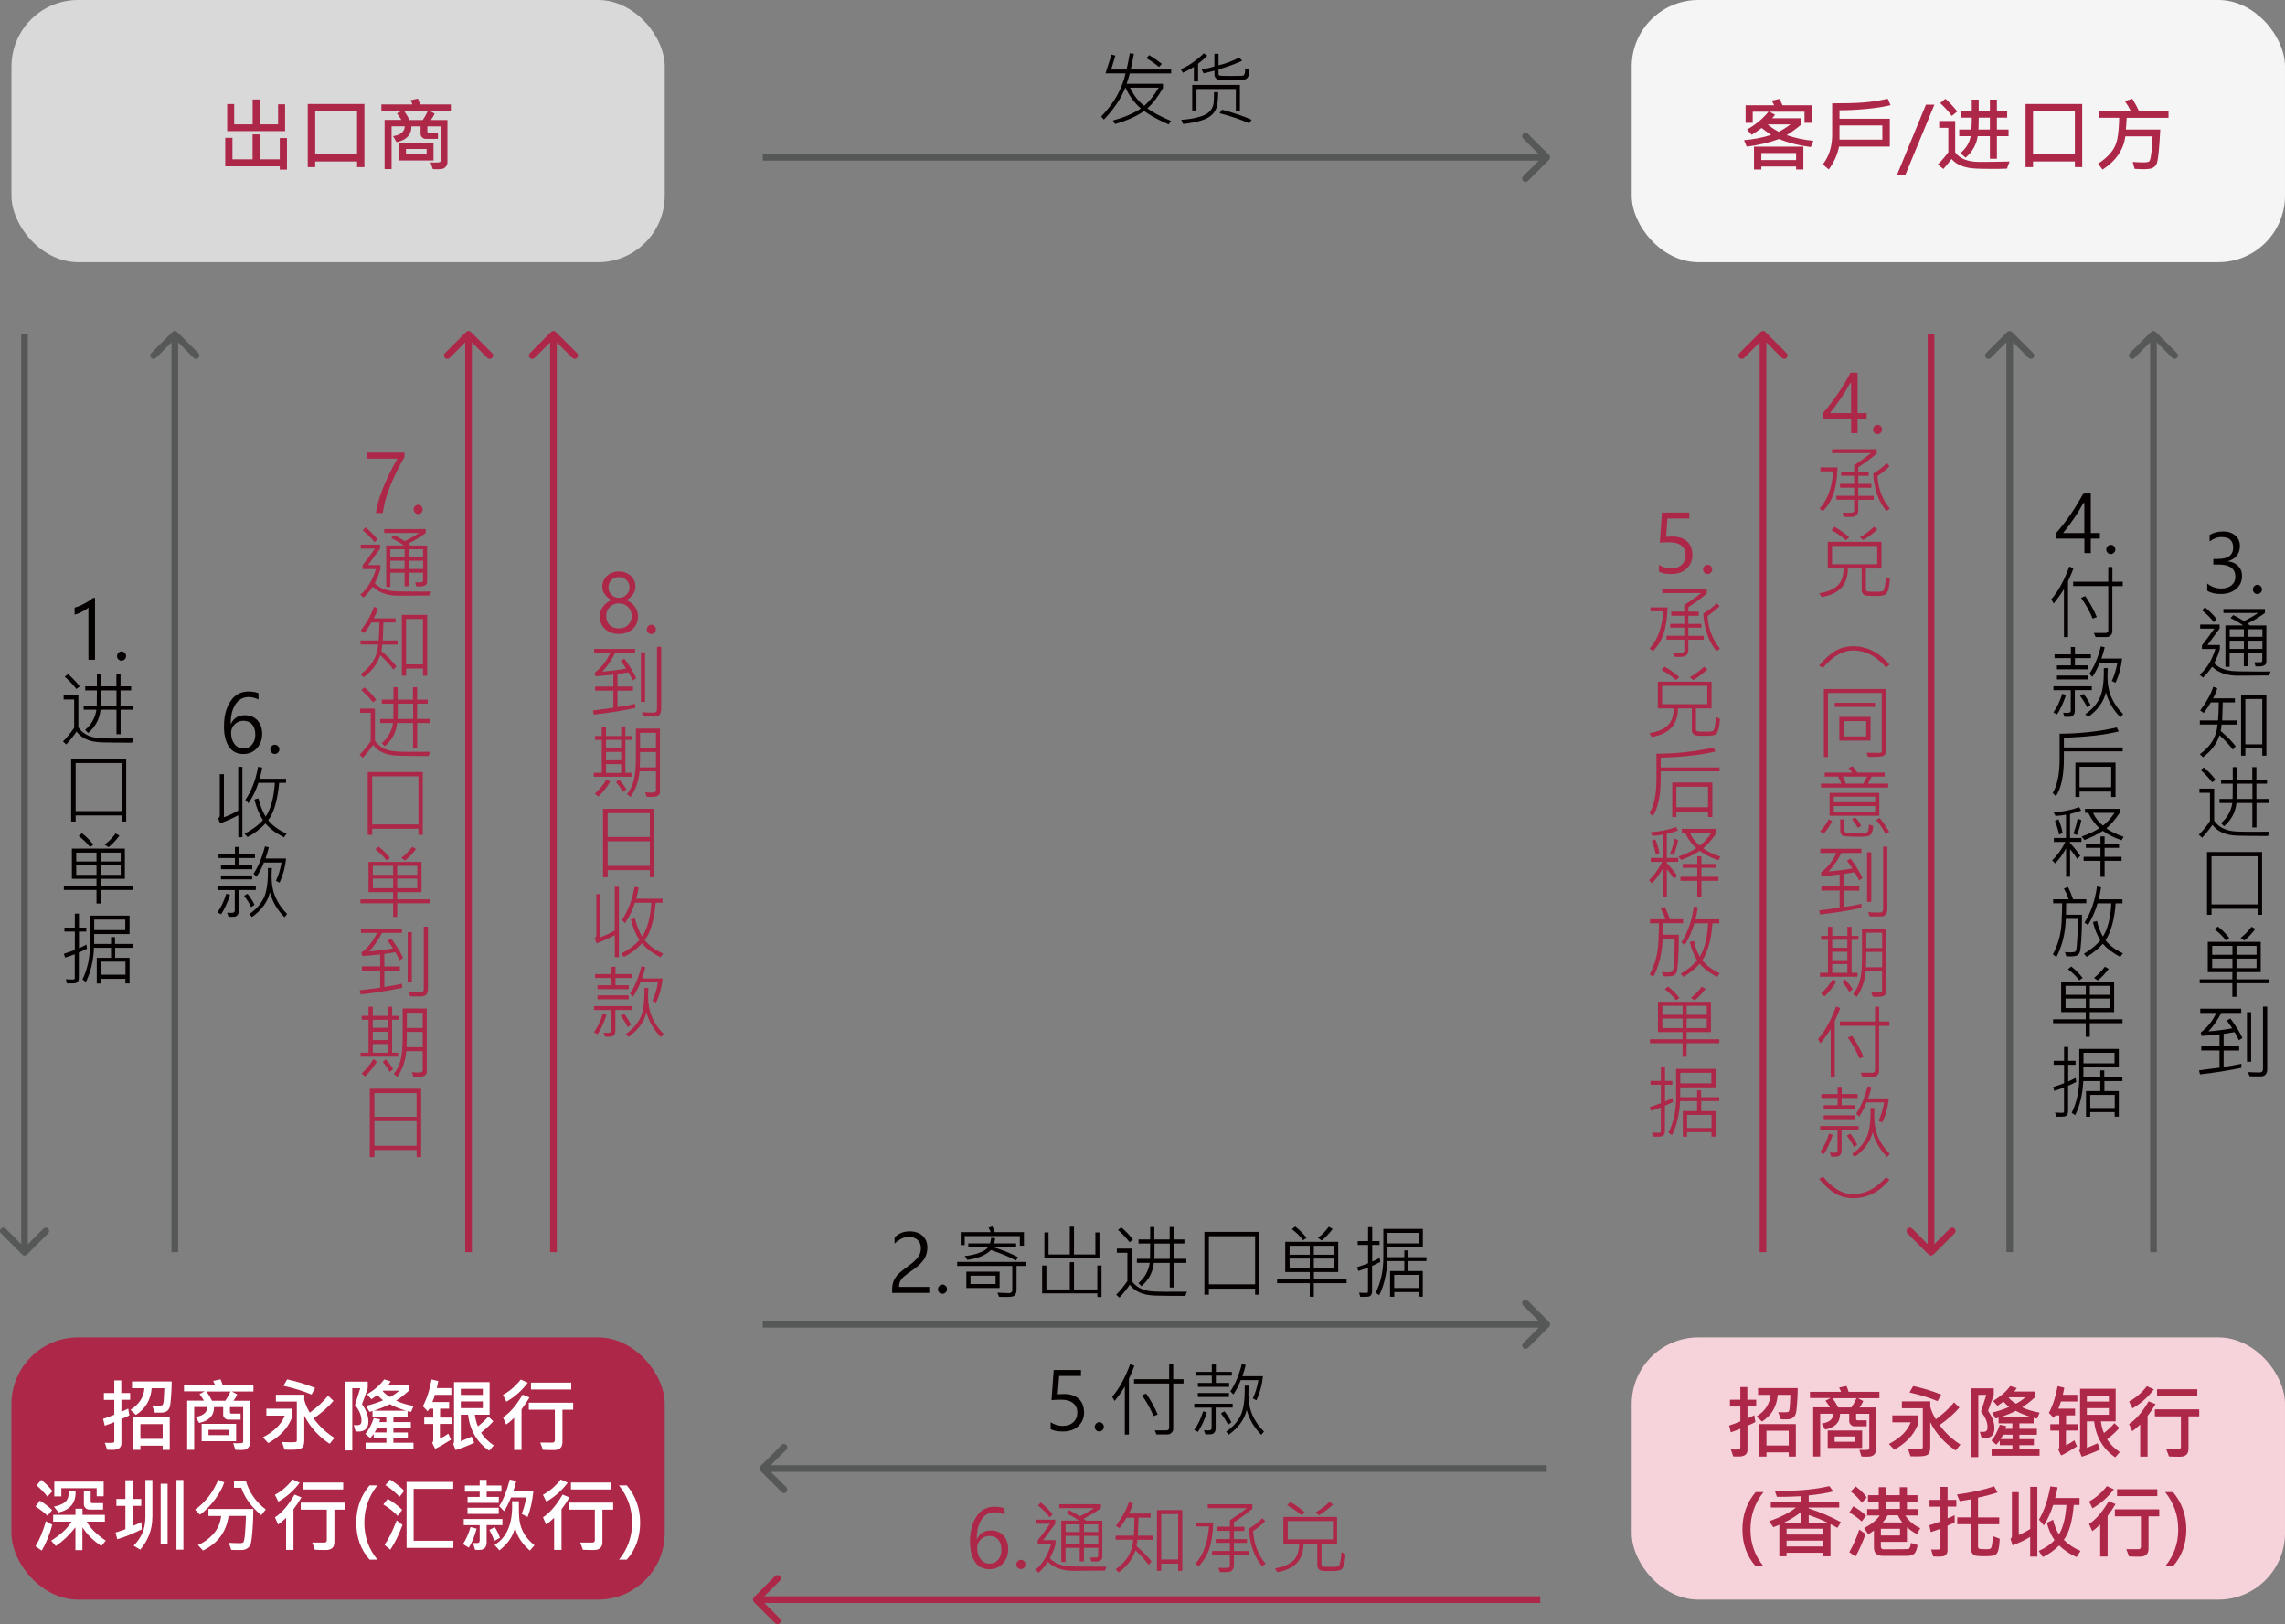 <?xml version="1.0" encoding="UTF-8"?>
<svg id="_圖層_2" data-name="圖層 2" xmlns="http://www.w3.org/2000/svg" viewBox="0 0 342.88 243.75">
  <rect x="0" y="0" width="342.88" height="243.75" fill="#808080" stroke="none"/>
  <defs>
    <style>
      .cls-1 {
        fill: #565757;
      }

      .cls-1, .cls-2, .cls-3, .cls-4, .cls-5, .cls-6, .cls-7 {
        stroke-width: 0px;
      }

      .cls-2 {
        fill: #d9d9d9;
      }

      .cls-3 {
        fill: #ad2749;
      }

      .cls-4 {
        fill: #fff;
      }

      .cls-5 {
        fill: #f6d3db;
      }

      .cls-6 {
        fill: #f5f5f5;
      }

      .cls-7 {
        fill: #040000;
      }
    </style>
  </defs>
  <g id="_圖層_1-2" data-name="圖層 1">
    <path class="cls-7" d="M175.74,11.02h-6.21c-.18.67-.33,1.19-.47,1.55h5.45v.64c-.76,1.34-1.54,2.36-2.34,3.05.8.61,1.98,1.23,3.55,1.89l-.36.52c-1.62-.71-2.85-1.38-3.67-2.02-1.14.81-2.59,1.46-4.37,1.96l-.32-.52c1.72-.47,3.11-1.07,4.19-1.81-.99-.87-1.76-1.92-2.31-3.15-.67,1.66-1.74,3.26-3.23,4.82l-.41-.46c1.9-1.95,3.12-4.11,3.66-6.48h-3.01l.9-2.82.58.15-.63,2.09h2.31c.2-.87.36-1.68.48-2.44l.62.09c-.19,1.03-.35,1.81-.48,2.35h6.07v.59ZM173.86,13.16h-4.29c.57,1.17,1.27,2.08,2.13,2.72.74-.62,1.46-1.53,2.16-2.72ZM174.34,9.59l-.42.46c-.53-.45-1.16-.89-1.9-1.32l.42-.46c.7.41,1.33.86,1.9,1.32ZM181.15,8.36c-.42.44-.88.84-1.37,1.2v2.66h-.63v-2.18c-.49.31-1.04.6-1.65.88l-.32-.53c1.18-.5,2.33-1.29,3.46-2.39l.52.35ZM187.5,10.47c-.02.48-.1.84-.23,1.08-.12.24-.34.37-.66.4-.31.03-1.01.05-2.09.05-.88,0-1.41-.01-1.61-.04-.19-.03-.35-.11-.48-.25-.12-.14-.19-.3-.19-.49v-.61l-1.62.4-.29-.56c.82-.18,1.46-.34,1.9-.48v-1.9h.62v1.73c1.04-.24,2.07-.63,3.12-1.17l.42.49c-.9.43-2.08.87-3.54,1.29v.69c0,.13.06.21.17.25.11.03.64.05,1.58.05.15,0,.51,0,1.07-.01s.87-.02.91-.05c.04-.03.09-.08.13-.15.05-.07.09-.2.11-.38.02-.18.03-.37.02-.57l.64.23ZM186.06,16.6h-.61v-3.24h-5.91v3.22h-.64v-3.83h7.16v3.86ZM182.8,13.84c-.02.96-.08,1.68-.2,2.14-.12.46-.35.86-.71,1.22-.36.36-.88.65-1.58.87-.7.23-1.62.41-2.77.54l-.29-.63c.85-.05,1.62-.16,2.29-.33.68-.16,1.18-.35,1.5-.54.32-.2.58-.45.76-.75.18-.3.29-.62.32-.96.03-.34.05-.86.05-1.57h.63ZM187.81,17.98l-.36.53c-1.12-.52-2.6-1.03-4.45-1.52l.38-.53c1.92.53,3.4,1.04,4.44,1.52Z"/>
    <path class="cls-7" d="M138.18,187.29c0-.52-.16-.93-.49-1.22-.32-.29-.76-.44-1.31-.44-.39,0-.77.09-1.14.28-.37.19-.7.43-1,.73v-.93c.29-.29.62-.52.98-.68.36-.16.79-.24,1.28-.24.8,0,1.45.22,1.93.66.48.43.73,1.02.73,1.76,0,.64-.16,1.21-.47,1.72-.31.5-.82,1.01-1.52,1.51-.77.53-1.29.92-1.55,1.16-.26.24-.44.48-.55.71-.11.23-.16.5-.16.82h4.53v.9h-5.57v-.39c0-.54.07-.99.21-1.36.15-.37.38-.73.72-1.07.34-.35.84-.75,1.5-1.22.71-.51,1.2-.96,1.47-1.34.28-.39.42-.83.42-1.34ZM140.75,193.47c0-.19.07-.35.21-.49.14-.14.29-.2.47-.2s.35.07.48.2c.13.13.2.3.2.49s-.07.35-.21.49c-.13.13-.29.2-.48.2s-.34-.06-.47-.19c-.14-.13-.21-.3-.21-.49ZM153.65,186.95h-.62v-1.45h-8.27v1.36h-.6v-1.95h4.5c-.07-.22-.19-.44-.33-.66l.58-.21c.16.34.28.62.36.87h4.38v2.04ZM152.76,188.65l-.3.52c-1.04-.57-2.3-1.09-3.77-1.57-.73.75-1.91,1.25-3.54,1.48l-.37-.61c.67-.03,1.35-.16,2.05-.41.7-.25,1.18-.54,1.44-.88h-2.97v-.58h3.26c.07-.26.13-.55.18-.85l.59.09c-.03.26-.08.51-.14.76h3.29v.58h-3.38c1.37.42,2.59.91,3.65,1.48ZM154.02,189.98h-1.48v3.54c0,.34-.06.58-.18.75-.11.16-.26.26-.44.3-.18.05-.51.07-.98.07-.29,0-.63,0-1.03-.02l-.24-.63c.91.05,1.5.07,1.78.07.11,0,.21-.04.3-.11.1-.08.15-.17.15-.27v-3.7h-8.27v-.6h10.38v.6ZM150,193.29h-4.99v-2.45h4.99v2.45ZM149.39,192.7v-1.25h-3.76v1.25h3.76ZM164.99,188.85h-8.27v-3.9h.62v3.31h3.19v-4.17h.63v4.17h3.21v-3.31h.61v3.9ZM165.3,194.65h-.63v-.55h-8.29v-4.18h.64v3.59h3.51v-4.09h.63v4.09h3.5v-3.59h.63v4.73ZM178.03,189.53h-1.88v3.69h-.62v-3.69h-2.39c-.14,1.39-.76,2.56-1.86,3.49l-.45-.46c.95-.82,1.52-1.83,1.69-3.04h-1.92v-.61h1.97c.02-.84.02-1.6.02-2.29h-1.75v-.61h1.75v-1.87h.63v1.87h2.3v-1.87h.62v1.87h1.59v.61h-1.59v2.29h1.88v.61ZM175.54,188.92v-2.29h-2.3c0,1.12,0,1.89-.02,2.29h2.33ZM170.02,186.04l-.52.38c-.49-.65-1.07-1.26-1.74-1.85l.5-.38c.71.61,1.29,1.22,1.75,1.86ZM178.1,193.85l-.23.63c-2.15,0-3.68-.02-4.6-.05-.91-.04-1.67-.19-2.27-.46-.6-.27-1.09-.66-1.47-1.16-.47.69-.99,1.33-1.55,1.93l-.49-.44c.57-.55,1.12-1.23,1.68-2.04v-4.25h-1.58v-.63h2.21v4.81c.28.43.67.79,1.18,1.08.5.28,1.11.46,1.82.52.71.07,2.48.09,5.31.06ZM188.99,194.3h-.65v-.91h-6.94v.91h-.67v-9.43h8.25v9.43ZM188.34,192.74v-7.22h-6.94v7.22h6.94ZM196.07,185.77l-.52.36c-.46-.61-1.02-1.16-1.69-1.66l.49-.41c.62.47,1.19,1.04,1.72,1.72ZM199.97,184.43c-.47.65-1.02,1.23-1.63,1.73l-.57-.38c.67-.54,1.21-1.1,1.63-1.68l.58.33ZM202.06,192.57h-4.91v2.04h-.61v-2.04h-4.9v-.59h4.9v-1.08h-3.68v-4.54h7.95v4.54h-3.65v1.08h4.91v.59ZM200.16,188.3v-1.34h-3.01v1.34h3.01ZM196.54,188.3v-1.34h-3.03v1.34h3.03ZM200.16,190.31v-1.43h-3.01v1.43h3.01ZM196.54,190.31v-1.43h-3.03v1.43h3.03ZM207.1,189.4c-.49.25-.9.44-1.21.58v3.8c0,.27-.06.47-.18.6-.12.13-.27.2-.44.22-.17.01-.55.02-1.15.02l-.18-.63c.26.02.64.04,1.13.04.14,0,.21-.08.21-.24v-3.54c-.7.25-1.19.41-1.45.49l-.19-.57c.57-.18,1.12-.37,1.65-.58v-2.76h-1.56v-.58h1.56v-2.09h.62v2.09h1.1v.58h-1.1v2.5c.27-.11.64-.29,1.12-.54l.09.63ZM214.05,189.25h-2.71v1.5h2.16v3.85h-.61v-.69h-3.67v.7h-.63v-3.86h2.14v-1.5h-2.55c-.1,2-.51,3.7-1.22,5.12l-.52-.36c.76-1.55,1.14-3.3,1.14-5.26v-4.33h5.93v2.77h-5.31v1.48h2.53v-1.02h.6v1.02h2.72v.57ZM212.86,186.6v-1.58h-4.66v1.58h4.66ZM212.88,193.29v-1.96h-3.67v1.96h3.67Z"/>
    <path class="cls-7" d="M162.68,211.9c0,.9-.3,1.61-.89,2.14-.59.53-1.35.79-2.3.79-.79,0-1.4-.12-1.83-.35v-1.03c.59.36,1.2.54,1.8.54.66,0,1.2-.18,1.6-.55.4-.37.6-.85.6-1.45s-.21-1.08-.63-1.42c-.42-.34-1.01-.51-1.78-.51-.59,0-1.07.02-1.46.06l.32-4.52h4.1v.9h-3.28l-.21,2.74c.49-.03.8-.04.92-.04.95,0,1.69.24,2.22.72.53.48.8,1.14.8,1.99ZM164.28,214.13c0-.19.07-.35.21-.49.14-.14.29-.21.47-.21.19,0,.35.07.48.21.13.13.2.29.2.49s-.07.35-.21.49c-.13.13-.29.2-.48.2s-.34-.06-.47-.19c-.14-.13-.21-.3-.21-.49ZM170.22,204.96c-.11.33-.28.74-.5,1.24l-.32.72v8.37h-.61v-7.2c-.5.8-1.01,1.52-1.54,2.16l-.36-.63c1.05-1.22,1.95-2.85,2.7-4.91l.63.25ZM177.6,207.63h-1.55v6.84c0,.2-.08.38-.25.55s-.36.25-.59.25h-1.68l-.25-.61h1.79c.1,0,.18-.04.26-.1.07-.07.11-.16.11-.27v-6.66h-5.27v-.65h5.27v-2.21h.61v2.21h1.55v.65ZM173.72,212.29l-.63.23c-.39-1-.97-2.04-1.73-3.13l.63-.25c.75,1.11,1.33,2.16,1.73,3.15ZM189.52,206.52c-.13,1.3-.46,2.5-.98,3.63l-.55-.28c.38-.77.65-1.68.84-2.75h-2.64c-.3.78-.68,1.5-1.11,2.15l-.45-.47c.73-1.07,1.3-2.44,1.71-4.1l.59.14c-.14.6-.31,1.16-.5,1.69h3.11ZM184.85,206.45h-2.4v1.09h1.99v.59h-4.69v-.59h2.09v-1.09h-2.45v-.57h2.45v-1.1h.61v1.1h2.4v.57ZM189.67,214.84l-.4.49c-1.07-1.07-1.8-2.31-2.19-3.73-.34,1.43-1.23,2.66-2.69,3.7l-.4-.44c.92-.62,1.63-1.39,2.12-2.32.49-.93.71-2.46.67-4.59h.6c-.03.45-.05.87-.05,1.24,0,1.21.21,2.28.62,3.2.41.92.99,1.74,1.73,2.46ZM184.42,209.65h-4.68v-.59h4.68v.59ZM184.98,211.24h-2.56v3.18c0,.18-.05.35-.14.49-.09.14-.2.23-.3.28-.11.05-.33.07-.66.07-.15,0-.3,0-.45-.02l-.21-.61c.18.02.36.04.56.04.24,0,.4-.03.47-.09.08-.06.12-.15.12-.26v-3.07h-2.6v-.59h5.76v.59ZM181.1,211.98c-.39,1.18-.84,2.15-1.34,2.91l-.56-.28c.53-.73.98-1.66,1.34-2.81l.56.18ZM184.78,213.46l-.5.35c-.2-.44-.55-1-1.06-1.71l.51-.3c.36.43.71.98,1.05,1.65Z"/>
    <path class="cls-3" d="M150.73,227.31c-.48-.24-.97-.36-1.48-.36-.83,0-1.49.36-1.97,1.1-.48.73-.72,1.7-.71,2.93h.03c.42-.87,1.11-1.3,2.08-1.3.79,0,1.43.26,1.9.77.47.52.71,1.19.71,2.03s-.26,1.58-.8,2.16c-.53.57-1.21.86-2.03.86-.94,0-1.67-.37-2.16-1.11-.49-.74-.74-1.75-.74-3.03,0-1.53.32-2.79.97-3.77.64-.98,1.55-1.47,2.71-1.47.63,0,1.13.09,1.5.26v.93ZM146.64,232.37c0,.64.17,1.18.51,1.63.34.44.79.66,1.34.66s.97-.2,1.29-.59c.33-.39.49-.88.49-1.47,0-.66-.16-1.17-.48-1.54-.32-.37-.76-.55-1.32-.55-.51,0-.95.18-1.31.54-.36.36-.53.8-.53,1.32ZM152.51,234.79c0-.19.07-.35.21-.49.14-.14.29-.21.48-.21s.35.07.48.21c.13.13.2.29.2.49s-.07.35-.21.49c-.13.13-.29.2-.47.2s-.34-.06-.48-.19c-.14-.13-.21-.3-.21-.49ZM157.95,227.29l-.44.43c-.33-.5-.92-1.1-1.76-1.79l.44-.45c.86.73,1.45,1.33,1.76,1.81ZM165.41,233.62c0,.49-.37.73-1.12.73-.12,0-.29,0-.51-.01l-.18-.61h.91c.07.01.13-.01.19-.07.06-.06.09-.12.09-.18v-1.19h-2.14v2.03h-.63v-2.03h-2.13v2.13h-.63v-6.22h2.66c-.51-.35-1.14-.73-1.9-1.12l.42-.43c.38.17.92.47,1.61.9,1.03-.52,1.73-.93,2.11-1.22h-5.2v-.59h6.24v.59c-.79.59-1.66,1.12-2.59,1.58.14.14.25.24.32.3h2.48v5.41ZM164.8,229.91v-1.14h-2.14v1.14h2.14ZM162.03,229.91v-1.14h-2.13v1.14h2.13ZM164.8,231.73v-1.24h-2.14v1.24h2.14ZM162.03,231.73v-1.24h-2.13v1.24h2.13ZM166.01,235.12l-.19.59-4.78.03c-1.58,0-2.85-.45-3.8-1.34-.41.62-.88,1.16-1.38,1.62l-.49-.42c1.05-.88,1.84-2.17,2.36-3.86h-2.02v-.56c.6-.74,1.21-1.57,1.85-2.5h-2.12v-.61h2.91v.61l-1.82,2.46h1.86v.59c-.19.73-.47,1.44-.85,2.13.35.37.76.65,1.21.82.45.18.91.29,1.38.35.46.06,1.9.09,4.3.09.66,0,1.19,0,1.6-.01ZM172.98,231.08h-2.3c-.02.34-.07.66-.14.95,1.03.9,1.78,1.67,2.26,2.31l-.43.5c-.58-.77-1.24-1.49-2-2.16-.39,1.25-1.22,2.35-2.49,3.3l-.47-.46c1.63-1.14,2.52-2.62,2.65-4.45h-2.65v-.61h2.72c.06-.77.1-1.67.11-2.7h-1.19c-.24.43-.59.96-1.07,1.58l-.53-.37c.96-1.29,1.62-2.48,1.96-3.57l.6.25c-.12.46-.33.96-.63,1.49h3.28v.62h-1.82l-.09,2.7h2.22v.61ZM177.41,235.75h-.62v-1.08h-2.54v1.08h-.64v-9.13h3.8v9.13ZM176.79,234.04v-6.82h-2.54v6.82h2.54ZM187.93,226.41c-.82.7-1.74,1.39-2.77,2.05v.67h1.57v.62h-1.57v1.23h1.96v.57h-1.96v1.22h2.31v.59h-2.31v1.56c0,.27-.06.48-.19.64-.12.16-.26.26-.42.31-.15.05-.41.07-.78.07-.2,0-.44,0-.73-.02l-.22-.64c.29.02.56.03.82.03.44,0,.7-.03.79-.08.08-.05.12-.12.12-.22v-1.66h-2.67v-.59h2.67v-1.22h-2.12v-.57h2.12v-1.23h-1.96v-.62h1.96v-.97c1.04-.68,1.88-1.29,2.54-1.81h-5.85v-.59h6.69v.64ZM189.91,234.68l-.53.36c-1.17-1.4-1.84-3.27-1.99-5.62.82-.48,1.5-1.01,2.03-1.57l.43.44c-.43.44-1.03.94-1.81,1.49.12,1.93.75,3.57,1.87,4.89ZM182.05,228.5c-.05,1.64-.25,2.95-.59,3.94-.34.99-.87,1.86-1.59,2.61l-.51-.39c1.18-1.23,1.87-3.09,2.06-5.58h-1.92v-.59h2.54ZM200.03,225.78c-.51.51-1.22,1.05-2.11,1.62l-.53-.43c.62-.33,1.33-.85,2.13-1.57l.51.39ZM195.8,226.96l-.48.45c-.66-.57-1.38-1.08-2.17-1.51l.45-.49c.71.37,1.45.89,2.21,1.56ZM201.91,233.25c-.05.61-.12,1.12-.23,1.52-.11.4-.23.65-.38.75-.14.11-.35.17-.65.21-.3.04-.67.05-1.13.05-.61,0-1.01-.02-1.2-.06-.19-.04-.35-.13-.47-.27-.12-.14-.18-.34-.18-.62v-3.17h-2.07c0,2.42-1.31,3.85-3.94,4.28l-.35-.57c1.11-.17,1.99-.52,2.63-1.05.65-.53.99-1.42,1.02-2.66h-2.38v-4.01h8.06v4.01h-2.34v3.17c0,.16.1.25.3.28.2.03.6.04,1.19.04.55,0,.89-.03,1.03-.08.14-.06.25-.37.34-.92.09-.55.14-.96.15-1.22l.59.32ZM200.01,231.02v-2.75h-6.78v2.75h6.78Z"/>
    <path class="cls-3" d="M277.77,62v-4.49l-.13-.03c-.84,1.54-1.86,3.05-3.06,4.52h3.19ZM278.74,55.92v6.08h1.36v.83h-1.36v2.17h-.96v-2.17h-4.25v-.82c.8-.91,1.57-1.91,2.3-2.99.73-1.09,1.35-2.12,1.85-3.09h1.07ZM281.06,64.46c0-.19.07-.35.21-.49.14-.14.29-.21.47-.21.19,0,.35.07.48.21.13.13.2.29.2.49s-.07.35-.21.49c-.13.13-.29.2-.47.2s-.34-.06-.47-.19c-.14-.13-.21-.3-.21-.49ZM281.62,68.07c-.82.7-1.74,1.39-2.77,2.05v.67h1.56v.62h-1.56v1.22h1.96v.57h-1.96v1.22h2.31v.59h-2.31v1.56c0,.27-.06.48-.19.64-.12.16-.26.26-.42.31-.15.05-.41.07-.79.07-.19,0-.44,0-.73-.02l-.22-.64c.29.02.56.03.82.03.44,0,.7-.03.79-.08.08-.05.12-.12.12-.22v-1.66h-2.67v-.59h2.67v-1.22h-2.12v-.57h2.12v-1.22h-1.96v-.62h1.96v-.97c1.04-.68,1.88-1.29,2.54-1.81h-5.85v-.59h6.69v.64ZM283.6,76.34l-.53.36c-1.17-1.39-1.84-3.27-1.99-5.62.83-.48,1.5-1.01,2.03-1.57l.43.45c-.43.44-1.03.94-1.81,1.49.12,1.93.75,3.56,1.87,4.89ZM275.73,70.16c-.05,1.64-.25,2.95-.59,3.94-.34.99-.87,1.86-1.59,2.61l-.52-.39c1.18-1.23,1.87-3.09,2.06-5.58h-1.92v-.59h2.54ZM281.72,79.44c-.52.51-1.22,1.05-2.11,1.62l-.53-.43c.62-.33,1.33-.85,2.13-1.57l.52.39ZM277.48,80.62l-.48.45c-.66-.57-1.38-1.08-2.17-1.51l.45-.49c.71.37,1.45.89,2.21,1.56ZM283.6,86.91c-.05.61-.12,1.12-.23,1.52-.11.4-.24.65-.38.75-.14.11-.35.17-.65.21-.3.04-.67.05-1.13.05-.6,0-1.01-.02-1.2-.06-.19-.04-.35-.13-.47-.27-.12-.14-.18-.34-.18-.62v-3.17h-2.07c0,2.42-1.31,3.85-3.94,4.28l-.35-.57c1.11-.17,1.99-.52,2.63-1.05.65-.53.99-1.42,1.02-2.66h-2.38v-4.01h8.06v4.01h-2.34v3.17c0,.16.1.25.31.28.2.03.6.04,1.19.04.55,0,.89-.03,1.03-.08.14-.06.25-.37.34-.92.09-.55.13-.96.15-1.22l.59.32ZM281.69,84.68v-2.75h-6.78v2.75h6.78ZM283.54,99.75l-.53.41c-1.46-1.7-3.1-2.55-4.91-2.55-1.6,0-3.11.88-4.55,2.63l-.57-.36c.74-.9,1.51-1.61,2.31-2.12.81-.51,1.73-.77,2.78-.77,2.11,0,3.93.92,5.47,2.75ZM282.99,112.7c0,.4-.14.65-.42.76-.22.06-.51.1-.86.11-.35.01-.81.02-1.38.02l-.25-.63c.21.02.87.02,1.97.02.22,0,.32-.1.32-.31v-8.67h-8.07v9.61h-.61v-10.21h9.3v9.3ZM281.37,106.09h-6.05v-.61h6.05v.61ZM280.69,111.15h-4.69v-3.56h4.69v3.56ZM280.04,110.52v-2.3h-3.39v2.3h3.39ZM283.33,118.19h-10.08v-.59h3.05c-.07-.23-.23-.58-.48-1.06h-2v-.59h4.11c-.11-.2-.29-.43-.54-.69l.61-.26c.27.32.5.63.71.95h4.1v.59h-1.97c-.18.41-.36.76-.54,1.06h3.04v.59ZM280.17,116.54h-3.66c.15.27.3.62.46,1.06h2.62c.18-.27.37-.62.58-1.06ZM282,122.42h-7.46v-3.43h7.46v3.43ZM281.38,120.39v-.83h-6.21v.83h6.21ZM281.38,121.83v-.86h-6.21v.86h6.21ZM279.29,123.93l-.52.31c-.19-.38-.48-.81-.87-1.31l.5-.26c.37.37.66.79.89,1.26ZM283.49,124.84l-.55.36c-.26-.62-.73-1.33-1.41-2.14l.52-.31c.51.59.99,1.29,1.44,2.09ZM274.93,123.24c-.39.77-.83,1.41-1.31,1.91l-.5-.4c.54-.56.97-1.16,1.29-1.81l.53.3ZM281.09,123.94c-.04.56-.13.94-.27,1.15-.14.21-.31.35-.49.4-.18.05-.59.08-1.22.08-.53,0-1.06,0-1.58-.03-.52-.02-.84-.05-.95-.1-.11-.05-.21-.14-.3-.27-.09-.12-.14-.28-.14-.46v-1.74h.62v1.69c0,.13.07.22.21.28.14.05.74.07,1.8.07.68,0,1.09-.01,1.24-.04.16-.03.27-.15.34-.37.07-.22.1-.51.1-.86l.63.21ZM283.21,136.47c0,.71-.34,1.07-1.02,1.07-.82,0-1.36,0-1.62-.01l-.25-.63c.59.03,1.18.05,1.75.05.34,0,.51-.18.51-.54v-9.34h.63v9.41ZM279.49,131.78l-.53.33c-.23-.49-.45-.89-.65-1.21-.5.09-1.05.17-1.64.26v1.88h2.33v.62h-2.33v2.46c.93-.13,1.82-.29,2.66-.48v.62c-2.05.42-4.12.75-6.21.98l-.14-.61c1.35-.17,2.38-.3,3.07-.4v-2.58h-2.74v-.62h2.74v-1.8c-.97.12-1.87.2-2.7.24l-.11-.51c1.02-.79,1.79-1.77,2.33-2.95h-2.41v-.63h6.15v.63h-2.99c-.55,1.06-1.19,1.98-1.93,2.78,1.55-.14,2.74-.29,3.57-.47-.22-.33-.49-.72-.82-1.16l.54-.32c.8,1.07,1.4,2.04,1.79,2.92ZM280.8,135.34h-.63v-7.44h.63v7.44ZM278.88,141.04h-1.04v4.95h.91v.59h-5.65v-.59h1.2v-4.95h-1.02v-.59h1.02v-1.36h.64v1.36h2.27v-1.36h.63v1.36h1.04v.59ZM277.21,142.24v-1.2h-2.27v1.2h2.27ZM277.21,144.09v-1.25h-2.27v1.25h2.27ZM277.21,145.99v-1.31h-2.27v1.31h2.27ZM283.05,148.79c0,.27-.1.47-.29.6-.19.14-.55.21-1.09.21-.21,0-.42-.01-.64-.03l-.23-.66c.41.04.75.05,1.02.05.4,0,.6-.11.6-.32v-2.89h-2.46c-.13,1.48-.58,2.77-1.35,3.86l-.54-.42c.49-.62.84-1.33,1.04-2.13.2-.81.3-1.94.3-3.4v-4.31h3.62v9.43ZM282.43,142.27v-2.29h-2.38v2.29h2.38ZM282.43,145.16v-2.3h-2.39c.02.71.01,1.48-.04,2.3h2.43ZM275.56,147.31c-.45.78-1.05,1.52-1.78,2.23l-.52-.43c.73-.69,1.32-1.41,1.77-2.16l.52.36ZM278,148.46l-.51.4c-.27-.51-.62-1-1.06-1.47l.45-.4c.43.45.81.94,1.12,1.46ZM276.14,151.28c-.11.33-.28.74-.5,1.24l-.32.72v8.37h-.61v-7.19c-.5.8-1.01,1.52-1.54,2.16l-.36-.63c1.05-1.21,1.95-2.85,2.7-4.91l.63.25ZM283.52,153.96h-1.55v6.84c0,.2-.08.38-.25.55-.17.17-.36.25-.59.25h-1.68l-.25-.61h1.79c.1,0,.18-.04.26-.11.08-.07.11-.16.11-.27v-6.66h-5.27v-.65h5.27v-2.21h.62v2.21h1.55v.65ZM279.64,158.61l-.63.23c-.39-1-.97-2.04-1.73-3.13l.63-.25c.75,1.11,1.33,2.16,1.73,3.15ZM283.43,164.84c-.13,1.3-.46,2.51-.99,3.63l-.55-.28c.38-.77.65-1.68.84-2.75h-2.64c-.31.78-.68,1.5-1.11,2.15l-.45-.47c.73-1.07,1.3-2.44,1.71-4.1l.59.13c-.14.6-.31,1.16-.5,1.69h3.11ZM278.76,164.77h-2.4v1.09h1.99v.59h-4.69v-.59h2.09v-1.09h-2.45v-.58h2.45v-1.09h.61v1.09h2.4v.58ZM283.59,173.16l-.4.49c-1.07-1.07-1.8-2.31-2.19-3.73-.34,1.43-1.23,2.66-2.69,3.7l-.4-.44c.92-.62,1.63-1.4,2.11-2.32.49-.92.71-2.46.67-4.59h.6c-.03.45-.05.86-.05,1.24,0,1.21.21,2.28.62,3.2s.99,1.74,1.73,2.46ZM278.34,167.97h-4.68v-.59h4.68v.59ZM278.9,169.57h-2.56v3.18c0,.18-.05.35-.14.49-.09.14-.2.23-.3.28-.11.05-.33.07-.66.07-.15,0-.3,0-.45-.02l-.21-.61c.18.02.36.04.56.04.24,0,.4-.03.47-.09.08-.06.12-.15.12-.26v-3.07h-2.6v-.59h5.76v.59ZM275.02,170.3c-.39,1.18-.84,2.15-1.34,2.91l-.56-.28c.53-.73.98-1.66,1.34-2.81l.56.18ZM278.69,171.79l-.5.35c-.2-.44-.55-1.01-1.06-1.71l.51-.3c.36.43.71.98,1.05,1.65ZM283.54,177.05c-1.53,1.84-3.35,2.77-5.47,2.77-1.01,0-1.92-.25-2.72-.74-.81-.49-1.59-1.21-2.37-2.14l.57-.36c1.43,1.75,2.93,2.63,4.48,2.63,1.85,0,3.51-.85,4.98-2.54l.53.39Z"/>
    <path class="cls-3" d="M91.3,88.16c0,.43.15.79.46,1.1.31.3.68.46,1.12.46s.8-.15,1.12-.46c.32-.31.47-.68.47-1.1,0-.45-.16-.82-.47-1.11-.31-.3-.69-.45-1.12-.45-.46,0-.84.15-1.14.45-.29.3-.44.67-.44,1.11ZM90.97,92.44c0,.58.17,1.04.52,1.37.35.34.81.5,1.38.5s1.02-.17,1.38-.52c.36-.34.54-.8.54-1.36,0-.53-.18-.97-.54-1.33-.36-.36-.82-.54-1.38-.54s-1.01.18-1.37.53c-.36.35-.53.8-.53,1.34ZM89.99,92.49c0-.51.16-.99.49-1.44.32-.45.75-.78,1.27-.98-.41-.23-.75-.53-1-.88-.25-.36-.37-.73-.37-1.14,0-.43.11-.81.32-1.16.21-.35.51-.63.89-.83.39-.2.81-.3,1.28-.3s.89.1,1.28.3c.38.2.68.47.89.83.21.36.32.74.32,1.17,0,.39-.12.77-.37,1.12s-.58.65-.99.89c.54.21.96.55,1.28,1,.32.45.47.92.47,1.42s-.12.97-.37,1.38c-.24.41-.59.72-1.03.94-.44.22-.94.33-1.48.33s-1.04-.11-1.48-.33-.79-.54-1.03-.94c-.24-.41-.36-.87-.36-1.38ZM97.06,94.46c0-.19.07-.35.21-.49.14-.14.29-.21.47-.21s.35.07.48.21c.13.13.2.29.2.49s-.07.35-.21.49c-.13.13-.29.2-.47.2s-.34-.06-.47-.19c-.14-.13-.21-.3-.21-.49ZM99.21,106.47c0,.71-.34,1.07-1.02,1.07-.82,0-1.37,0-1.62-.01l-.25-.63c.59.03,1.18.05,1.75.05.34,0,.52-.18.52-.54v-9.34h.63v9.41ZM95.48,101.78l-.53.33c-.23-.49-.45-.89-.65-1.21-.5.09-1.05.17-1.64.26v1.88h2.33v.61h-2.33v2.46c.93-.13,1.82-.29,2.66-.47v.62c-2.05.43-4.12.75-6.21.98l-.14-.61c1.36-.17,2.38-.3,3.07-.4v-2.58h-2.74v-.61h2.74v-1.8c-.97.12-1.87.2-2.7.24l-.11-.51c1.02-.79,1.79-1.77,2.33-2.95h-2.41v-.63h6.15v.63h-2.99c-.55,1.05-1.19,1.98-1.93,2.78,1.55-.14,2.74-.29,3.57-.47-.21-.33-.49-.72-.81-1.16l.54-.32c.8,1.07,1.4,2.04,1.79,2.92ZM96.8,105.34h-.63v-7.44h.63v7.44ZM94.88,111.04h-1.04v4.94h.91v.59h-5.65v-.59h1.2v-4.94h-1.02v-.59h1.02v-1.36h.64v1.36h2.27v-1.36h.63v1.36h1.04v.59ZM93.21,112.24v-1.2h-2.27v1.2h2.27ZM93.21,114.09v-1.25h-2.27v1.25h2.27ZM93.21,115.99v-1.31h-2.27v1.31h2.27ZM99.05,118.79c0,.27-.1.47-.29.6-.19.14-.55.21-1.09.21-.21,0-.42,0-.64-.03l-.23-.66c.41.04.75.05,1.03.05.4,0,.6-.11.6-.32v-2.89h-2.46c-.13,1.48-.58,2.77-1.35,3.86l-.54-.42c.49-.62.84-1.33,1.04-2.13.2-.81.3-1.94.3-3.4v-4.31h3.62v9.43ZM98.43,112.27v-2.29h-2.38v2.29h2.38ZM98.43,115.16v-2.3h-2.39c.02.71.01,1.48-.04,2.3h2.43ZM91.56,117.31c-.45.78-1.04,1.53-1.78,2.23l-.52-.43c.73-.69,1.32-1.41,1.78-2.16l.52.36ZM94,118.46l-.52.4c-.27-.51-.62-1-1.05-1.47l.45-.4c.43.45.81.94,1.12,1.46ZM98.19,131.65h-.67v-1.06h-6.33v1.06h-.7v-10.26h7.71v10.26ZM97.51,125.61v-3.57h-6.33v3.57h6.33ZM97.51,129.95v-3.7h-6.33v3.7h6.33ZM99.52,143.09l-.41.57c-1.22-.62-2.14-1.31-2.77-2.08-.79.84-1.69,1.52-2.7,2.04l-.45-.5c1.16-.59,2.08-1.27,2.76-2.05-.54-.82-.96-1.85-1.28-3.08l.6-.18c.32,1.21.69,2.12,1.09,2.74.78-1.15,1.24-2.84,1.38-5.07h-2.46c-.36,1.1-.85,2.12-1.49,3.06l-.48-.48c.95-1.4,1.59-3.06,1.91-4.98l.62.11c-.07.47-.19,1.02-.37,1.68h3.95v.61h-1.03c-.25,2.67-.79,4.54-1.65,5.61.64.8,1.57,1.48,2.77,2.02ZM92.88,143.64h-.62v-3.29c-.84.45-1.76.86-2.74,1.22l-.28-.77c.16-.1.24-.25.24-.43v-6.18h.62v6.46c.84-.31,1.55-.64,2.15-1.01v-6.56h.62v10.55ZM99.43,146.84c-.13,1.3-.46,2.51-.98,3.63l-.55-.28c.38-.77.65-1.68.84-2.75h-2.64c-.3.78-.68,1.5-1.11,2.15l-.45-.47c.73-1.07,1.3-2.44,1.71-4.1l.59.13c-.14.6-.31,1.16-.5,1.69h3.11ZM94.76,146.77h-2.4v1.09h1.99v.59h-4.69v-.59h2.09v-1.09h-2.45v-.58h2.45v-1.09h.61v1.09h2.4v.58ZM99.59,155.16l-.4.49c-1.07-1.07-1.8-2.31-2.19-3.73-.34,1.43-1.23,2.66-2.69,3.7l-.4-.44c.92-.62,1.63-1.4,2.12-2.32.49-.92.71-2.46.67-4.59h.6c-.03.45-.05.86-.05,1.24,0,1.21.21,2.28.62,3.2.41.92.99,1.74,1.73,2.46ZM94.34,149.97h-4.68v-.59h4.68v.59ZM94.9,151.57h-2.56v3.18c0,.18-.05.35-.14.49-.09.14-.2.23-.3.28-.11.05-.33.07-.66.07-.15,0-.3,0-.45-.02l-.2-.61c.18.02.36.04.56.04.24,0,.4-.03.47-.09.08-.06.12-.15.12-.26v-3.07h-2.6v-.59h5.76v.59ZM91.02,152.3c-.39,1.18-.84,2.15-1.34,2.91l-.56-.28c.53-.73.98-1.66,1.34-2.81l.56.18ZM94.69,153.79l-.5.35c-.2-.44-.55-1.01-1.06-1.71l.51-.3c.36.43.71.98,1.05,1.65Z"/>
    <path class="cls-7" d="M312.77,80v-4.49l-.13-.03c-.84,1.54-1.86,3.05-3.06,4.52h3.19ZM313.74,73.92v6.08h1.36v.83h-1.36v2.17h-.96v-2.17h-4.25v-.82c.8-.91,1.57-1.91,2.3-2.99.73-1.09,1.35-2.12,1.85-3.09h1.07ZM316.06,82.46c0-.19.07-.35.21-.49.14-.14.29-.21.47-.21.19,0,.35.07.48.21.13.13.2.29.2.49s-.07.35-.21.49c-.13.13-.29.2-.47.2s-.34-.06-.47-.19c-.14-.13-.21-.3-.21-.49ZM311.14,85.28c-.11.33-.28.74-.5,1.24l-.32.72v8.37h-.61v-7.2c-.5.8-1.01,1.52-1.54,2.16l-.36-.63c1.05-1.21,1.95-2.85,2.7-4.91l.63.25ZM318.52,87.96h-1.55v6.84c0,.2-.08.38-.25.55-.17.17-.36.25-.59.25h-1.68l-.25-.61h1.79c.1,0,.18-.04.26-.11.08-.07.11-.16.11-.27v-6.66h-5.27v-.65h5.27v-2.21h.62v2.21h1.55v.65ZM314.64,92.61l-.63.23c-.39-1-.97-2.04-1.73-3.13l.63-.25c.75,1.11,1.33,2.16,1.73,3.15ZM318.43,98.84c-.13,1.3-.46,2.51-.99,3.63l-.55-.28c.38-.77.65-1.69.84-2.75h-2.64c-.31.78-.68,1.5-1.11,2.14l-.45-.47c.73-1.07,1.3-2.44,1.71-4.1l.59.13c-.14.6-.31,1.16-.5,1.69h3.11ZM313.76,98.77h-2.4v1.09h1.99v.59h-4.69v-.59h2.09v-1.09h-2.45v-.57h2.45v-1.1h.61v1.1h2.4v.57ZM318.59,107.16l-.4.49c-1.07-1.07-1.8-2.31-2.19-3.73-.34,1.43-1.23,2.66-2.69,3.7l-.4-.44c.92-.62,1.63-1.39,2.11-2.32.49-.93.71-2.46.67-4.59h.6c-.03.45-.05.87-.05,1.24,0,1.21.21,2.28.62,3.2.41.92.99,1.74,1.73,2.45ZM313.34,101.97h-4.68v-.59h4.68v.59ZM313.9,103.57h-2.56v3.18c0,.18-.05.35-.14.49-.09.14-.2.23-.3.28-.11.05-.33.07-.66.07-.15,0-.3,0-.45-.02l-.21-.61c.18.02.36.03.56.03.24,0,.4-.03.47-.09.08-.06.12-.15.12-.26v-3.06h-2.6v-.59h5.76v.59ZM310.02,104.3c-.39,1.18-.84,2.15-1.34,2.91l-.56-.28c.53-.73.98-1.66,1.34-2.81l.56.18ZM313.69,105.79l-.5.35c-.2-.44-.55-1.01-1.06-1.71l.51-.3c.36.43.71.98,1.05,1.65ZM318.53,112.76h-8.83v1.07c0,2.58-.4,4.47-1.2,5.67l-.48-.49c.69-1.14,1.04-2.83,1.04-5.06v-3.84c2.93,0,5.79-.31,8.58-.93l.29.59c-2.07.52-4.82.83-8.23.94v1.46h8.83v.61ZM317.45,119.61h-.65v-.81h-4.75v.81h-.62v-5.17h6.02v5.17ZM316.8,118.15v-3.08h-4.75v3.08h4.75ZM312.35,126.34h-1.72v.19c.63.68,1.14,1.32,1.53,1.9l-.46.47c-.25-.42-.61-.91-1.07-1.45v4.13h-.6v-4.26c-.54.97-1.09,1.72-1.66,2.25l-.43-.47c.74-.67,1.4-1.59,1.99-2.75h-1.73v-.59h1.82v-3.5c-.49.1-1.01.17-1.57.19l-.29-.54c1.42-.1,2.69-.36,3.83-.78l.3.52c-.59.21-1.15.38-1.67.51v3.6h1.72v.59ZM318.66,125.57l-.3.53c-1.14-.39-2.07-.86-2.81-1.41-.86.56-1.78,1.01-2.76,1.37l-.43-.52c1.04-.35,1.93-.77,2.69-1.26-.64-.53-1.21-1.29-1.69-2.29h-.49v-.6h5.21v.6c-.67,1-1.34,1.77-2,2.32.64.48,1.5.9,2.6,1.27ZM317.3,121.99h-3.23c.36.77.86,1.41,1.49,1.92.64-.49,1.22-1.13,1.74-1.92ZM312.32,123.06c-.14.76-.36,1.51-.66,2.26l-.55-.22c.26-.58.48-1.33.65-2.24l.55.21ZM309.52,125.01l-.53.24c-.14-.66-.35-1.34-.63-2.05l.53-.25c.32.77.52,1.46.62,2.06ZM318.36,129.19h-2.55v2.4h-.62v-2.4h-2.53v-.61h2.53v-1.34h-2.19v-.59h2.19v-1.13h.62v1.13h2.17v.59h-2.17v1.34h2.55v.61ZM318.55,143.06l-.39.55c-1.09-.57-1.96-1.22-2.62-1.97-.58.67-1.38,1.33-2.41,1.97l-.43-.47c1.1-.66,1.92-1.34,2.46-2.03-.49-.79-.85-1.7-1.1-2.74l.61-.16c.2.91.5,1.69.89,2.35.73-1.16,1.14-2.82,1.25-4.99h-2.06c-.33,1.15-.81,2.23-1.43,3.25l-.53-.36c.95-1.45,1.57-3.26,1.88-5.44l.61.16c-.12.74-.24,1.34-.37,1.79h3.58v.6h-1.03c-.15,2.34-.66,4.19-1.51,5.55.62.78,1.49,1.43,2.61,1.95ZM313.06,135.55h-3.02c0,.51,0,1.09-.02,1.73h2.4c0,1.45-.04,2.72-.11,3.8-.07,1.07-.15,1.7-.25,1.89-.09.19-.23.33-.4.42-.18.09-.51.14-.99.14-.15,0-.34,0-.6-.01l-.21-.63c.29.02.57.04.84.04.36,0,.59-.04.68-.11.09-.07.15-.17.19-.29.03-.12.08-.73.15-1.82.07-1.09.09-2.03.07-2.81h-1.8c-.07,2.14-.54,4.05-1.41,5.73l-.53-.4c.38-.72.68-1.47.9-2.25.22-.78.36-1.64.4-2.58.05-.94.08-1.89.09-2.84h-1.35v-.6h2.32c-.14-.48-.38-1.01-.7-1.61l.6-.23c.25.45.5,1.07.77,1.84h1.98v.6ZM312.52,146.76l-.52.36c-.46-.61-1.02-1.16-1.69-1.66l.49-.41c.62.47,1.19,1.04,1.72,1.72ZM316.42,145.41c-.47.65-1.02,1.23-1.63,1.73l-.57-.38c.67-.54,1.21-1.1,1.63-1.68l.58.33ZM318.5,153.56h-4.91v2.04h-.61v-2.04h-4.9v-.59h4.9v-1.08h-3.69v-4.54h7.95v4.54h-3.65v1.08h4.91v.59ZM316.61,149.29v-1.34h-3.01v1.34h3.01ZM312.99,149.29v-1.34h-3.04v1.34h3.04ZM316.61,151.29v-1.43h-3.01v1.43h3.01ZM312.99,151.29v-1.43h-3.04v1.43h3.04ZM311.54,162.38c-.49.25-.9.44-1.21.57v3.8c0,.27-.06.47-.18.6-.12.13-.27.2-.44.22-.17.02-.55.02-1.15.02l-.18-.63c.26.02.64.04,1.13.04.14,0,.21-.08.21-.24v-3.54c-.7.25-1.19.41-1.45.49l-.19-.57c.57-.18,1.12-.37,1.65-.58v-2.76h-1.56v-.59h1.56v-2.09h.62v2.09h1.1v.59h-1.1v2.5c.27-.11.64-.29,1.12-.54l.09.63ZM318.49,162.24h-2.71v1.5h2.16v3.85h-.62v-.69h-3.67v.7h-.63v-3.86h2.14v-1.5h-2.55c-.1,2-.51,3.7-1.22,5.12l-.52-.36c.76-1.55,1.14-3.3,1.14-5.26v-4.33h5.93v2.77h-5.31v1.48h2.53v-1.02h.6v1.02h2.72v.57ZM317.3,159.58v-1.58h-4.66v1.58h4.66ZM317.33,166.28v-1.96h-3.67v1.96h3.67Z"/>
    <path class="cls-7" d="M13.27,99v-7.83c-.18.18-.47.38-.89.6-.41.22-.81.38-1.18.47v-1.05c.46-.13.97-.34,1.51-.63.54-.29.96-.57,1.27-.83h.28v9.28h-.98ZM17.56,98.46c0-.19.07-.35.21-.49.14-.14.29-.21.47-.21s.35.07.48.21c.13.13.2.29.2.49s-.07.35-.21.49c-.13.13-.29.2-.47.2s-.34-.06-.47-.19c-.14-.13-.21-.3-.21-.49ZM19.98,106.51h-1.88v3.68h-.62v-3.68h-2.39c-.14,1.39-.76,2.55-1.86,3.49l-.45-.46c.95-.82,1.52-1.84,1.69-3.03h-1.92v-.61h1.97c.02-.84.02-1.6.02-2.29h-1.75v-.61h1.75v-1.87h.63v1.87h2.3v-1.87h.62v1.87h1.59v.61h-1.59v2.29h1.88v.61ZM17.48,105.9v-2.29h-2.3c0,1.12,0,1.89-.02,2.29h2.33ZM11.97,103.02l-.52.38c-.49-.65-1.07-1.27-1.74-1.85l.5-.38c.71.61,1.29,1.22,1.75,1.86ZM20.05,110.83l-.23.63c-2.15,0-3.68-.02-4.6-.05-.91-.03-1.67-.19-2.27-.46-.6-.27-1.09-.66-1.46-1.16-.47.69-.99,1.33-1.55,1.93l-.49-.45c.57-.55,1.12-1.23,1.68-2.04v-4.25h-1.58v-.63h2.21v4.81c.28.43.67.79,1.18,1.08.5.28,1.11.45,1.82.52.71.07,2.48.09,5.31.06ZM18.94,123.29h-.65v-.91h-6.94v.91h-.67v-9.43h8.26v9.43ZM18.29,121.73v-7.22h-6.94v7.22h6.94ZM14.02,126.76l-.52.36c-.46-.6-1.02-1.16-1.69-1.66l.49-.41c.62.47,1.19,1.04,1.72,1.72ZM17.92,125.41c-.47.65-1.02,1.23-1.63,1.73l-.57-.38c.67-.54,1.21-1.1,1.63-1.68l.58.33ZM20,133.56h-4.91v2.04h-.61v-2.04h-4.9v-.59h4.9v-1.08h-3.69v-4.54h7.95v4.54h-3.65v1.08h4.91v.59ZM18.11,129.29v-1.34h-3.01v1.34h3.01ZM14.48,129.29v-1.34h-3.04v1.34h3.04ZM18.11,131.29v-1.43h-3.01v1.43h3.01ZM14.48,131.29v-1.43h-3.04v1.43h3.04ZM13.04,142.38c-.49.25-.9.44-1.21.57v3.8c0,.27-.06.47-.18.6-.12.13-.27.2-.44.22-.17.02-.55.02-1.15.02l-.18-.63c.26.02.64.04,1.13.04.14,0,.21-.08.21-.24v-3.54c-.7.25-1.19.41-1.45.49l-.19-.57c.57-.18,1.12-.37,1.65-.58v-2.76h-1.56v-.59h1.56v-2.09h.62v2.09h1.1v.59h-1.1v2.5c.27-.11.64-.29,1.12-.54l.09.63ZM19.99,142.24h-2.71v1.5h2.16v3.85h-.62v-.69h-3.67v.7h-.63v-3.86h2.14v-1.5h-2.55c-.1,2-.51,3.7-1.22,5.12l-.52-.36c.76-1.55,1.14-3.3,1.14-5.26v-4.33h5.93v2.77h-5.31v1.48h2.53v-1.02h.6v1.02h2.72v.57ZM18.8,139.58v-1.58h-4.66v1.58h4.66ZM18.83,146.28v-1.96h-3.67v1.96h3.67Z"/>
    <path class="cls-7" d="M331.22,87.58c.62.49,1.32.74,2.1.74.62,0,1.13-.16,1.52-.47.39-.32.59-.75.59-1.31,0-1.21-.85-1.82-2.56-1.82h-.75v-.84h.71c1.52,0,2.27-.57,2.27-1.7,0-1.05-.58-1.58-1.73-1.58-.64,0-1.24.22-1.8.66v-.98c.58-.35,1.26-.52,2.05-.52.72,0,1.31.2,1.78.59.47.39.71.92.71,1.57,0,1.19-.61,1.96-1.82,2.31v.02c.64.05,1.16.28,1.55.68.4.4.59.89.59,1.49,0,.83-.3,1.49-.9,1.98-.59.49-1.35.74-2.28.74-.85,0-1.53-.16-2.04-.49v-1.08ZM338.06,88.46c0-.19.07-.35.21-.49.14-.14.29-.21.47-.21.19,0,.35.07.48.21.13.13.2.29.2.49s-.07.35-.21.49c-.13.13-.29.2-.47.2s-.34-.06-.47-.19c-.14-.13-.21-.3-.21-.49ZM332.63,92.95l-.44.43c-.33-.5-.92-1.1-1.76-1.79l.44-.45c.86.73,1.45,1.33,1.76,1.81ZM340.09,99.28c0,.49-.37.73-1.12.73-.12,0-.29,0-.51-.01l-.18-.61h.91c.07.01.13-.02.19-.07.06-.06.09-.12.09-.18v-1.19h-2.14v2.03h-.63v-2.03h-2.13v2.13h-.63v-6.22h2.66c-.51-.36-1.14-.73-1.9-1.12l.42-.43c.38.17.92.47,1.61.9,1.03-.52,1.73-.93,2.11-1.22h-5.2v-.59h6.23v.59c-.79.59-1.66,1.12-2.59,1.58.14.14.25.24.32.3h2.48v5.41ZM339.49,95.57v-1.14h-2.14v1.14h2.14ZM336.71,95.57v-1.14h-2.13v1.14h2.13ZM339.49,97.39v-1.24h-2.14v1.24h2.14ZM336.71,97.39v-1.24h-2.13v1.24h2.13ZM340.7,100.78l-.19.59-4.77.03c-1.58,0-2.85-.44-3.8-1.34-.41.62-.88,1.16-1.38,1.62l-.49-.42c1.05-.88,1.84-2.17,2.36-3.86h-2.01v-.56c.6-.74,1.21-1.57,1.85-2.5h-2.12v-.61h2.91v.61l-1.82,2.46h1.86v.59c-.19.73-.48,1.44-.85,2.13.36.37.76.64,1.21.82.45.18.91.29,1.38.35.47.06,1.9.09,4.3.09.66,0,1.19,0,1.6-.01ZM335.66,108.74h-2.3c-.02.34-.07.66-.14.95,1.03.9,1.78,1.67,2.26,2.31l-.43.5c-.57-.77-1.24-1.49-2-2.16-.39,1.25-1.22,2.35-2.48,3.3l-.47-.46c1.63-1.14,2.52-2.62,2.65-4.45h-2.65v-.61h2.73c.06-.77.1-1.67.11-2.7h-1.19c-.24.43-.59.96-1.07,1.58l-.53-.37c.96-1.29,1.62-2.48,1.96-3.57l.6.25c-.12.47-.33.96-.63,1.49h3.28v.62h-1.82l-.09,2.7h2.22v.61ZM340.09,113.41h-.62v-1.08h-2.54v1.08h-.64v-9.14h3.8v9.14ZM339.47,111.71v-6.81h-2.54v6.81h2.54ZM340.48,120.51h-1.88v3.68h-.62v-3.68h-2.39c-.14,1.39-.76,2.55-1.86,3.49l-.45-.46c.95-.82,1.52-1.84,1.69-3.03h-1.92v-.61h1.97c.02-.84.02-1.6.02-2.29h-1.75v-.61h1.75v-1.87h.63v1.87h2.3v-1.87h.62v1.87h1.59v.61h-1.59v2.29h1.88v.61ZM337.99,119.9v-2.29h-2.3c0,1.12,0,1.89-.02,2.29h2.33ZM332.47,117.02l-.52.38c-.49-.65-1.07-1.27-1.74-1.85l.5-.38c.71.61,1.29,1.22,1.75,1.86ZM340.55,124.83l-.23.63c-2.15,0-3.68-.02-4.6-.05-.91-.03-1.67-.19-2.27-.46-.6-.27-1.09-.66-1.46-1.16-.47.69-.99,1.33-1.55,1.93l-.49-.45c.57-.55,1.12-1.23,1.67-2.04v-4.25h-1.58v-.63h2.21v4.81c.28.43.67.79,1.18,1.08.5.28,1.11.45,1.82.52.71.07,2.48.09,5.31.06ZM339.44,137.29h-.65v-.91h-6.94v.91h-.67v-9.43h8.26v9.43ZM338.79,135.73v-7.23h-6.94v7.23h6.94ZM334.52,140.76l-.52.36c-.46-.61-1.02-1.16-1.69-1.66l.49-.41c.62.47,1.19,1.04,1.72,1.72ZM338.42,139.41c-.47.65-1.02,1.23-1.63,1.73l-.57-.38c.67-.54,1.21-1.1,1.63-1.68l.58.33ZM340.5,147.56h-4.91v2.04h-.61v-2.04h-4.9v-.59h4.9v-1.08h-3.69v-4.54h7.95v4.54h-3.65v1.08h4.91v.59ZM338.61,143.29v-1.34h-3.01v1.34h3.01ZM334.99,143.29v-1.34h-3.04v1.34h3.04ZM338.61,145.29v-1.43h-3.01v1.43h3.01ZM334.99,145.29v-1.43h-3.04v1.43h3.04ZM340.21,160.47c0,.71-.34,1.07-1.02,1.07-.82,0-1.36,0-1.62-.01l-.25-.63c.59.03,1.18.05,1.75.05.34,0,.51-.18.51-.54v-9.34h.63v9.41ZM336.49,155.78l-.53.33c-.23-.49-.45-.89-.65-1.21-.5.09-1.05.17-1.64.26v1.88h2.33v.62h-2.33v2.46c.93-.13,1.82-.29,2.66-.48v.62c-2.05.42-4.12.75-6.21.98l-.14-.61c1.35-.17,2.38-.3,3.07-.4v-2.58h-2.74v-.62h2.74v-1.8c-.97.12-1.87.2-2.7.24l-.11-.51c1.02-.79,1.79-1.77,2.33-2.95h-2.41v-.63h6.15v.63h-2.99c-.55,1.06-1.19,1.98-1.93,2.78,1.55-.14,2.74-.29,3.57-.47-.22-.33-.49-.72-.82-1.16l.54-.32c.8,1.07,1.4,2.04,1.79,2.92ZM337.8,159.34h-.63v-7.44h.63v7.44Z"/>
    <path class="cls-3" d="M253.96,83.22c0,.89-.29,1.61-.89,2.14-.59.53-1.35.79-2.3.79-.79,0-1.41-.12-1.83-.35v-1.03c.59.36,1.2.54,1.8.54.66,0,1.2-.18,1.6-.55.4-.37.6-.85.6-1.45s-.21-1.08-.63-1.42c-.42-.34-1.01-.51-1.78-.51-.59,0-1.07.02-1.46.06l.32-4.52h4.1v.9h-3.28l-.2,2.74c.49-.03.8-.04.92-.04.95,0,1.69.24,2.22.72.53.48.8,1.14.8,1.99ZM255.56,85.46c0-.19.07-.35.21-.49.14-.14.29-.21.47-.21.19,0,.35.07.48.21.13.13.2.29.2.49s-.07.35-.21.49c-.13.13-.29.2-.47.2s-.34-.06-.47-.19c-.14-.13-.21-.3-.21-.49ZM256.12,89.07c-.82.7-1.74,1.39-2.77,2.05v.67h1.56v.62h-1.56v1.22h1.96v.57h-1.96v1.22h2.31v.59h-2.31v1.56c0,.27-.06.48-.19.64-.12.16-.26.26-.42.31-.15.05-.41.07-.78.07-.2,0-.44,0-.73-.02l-.22-.64c.29.02.56.03.82.03.44,0,.7-.03.79-.08.08-.05.12-.12.12-.22v-1.66h-2.67v-.59h2.67v-1.22h-2.12v-.57h2.12v-1.22h-1.96v-.62h1.96v-.97c1.03-.68,1.88-1.29,2.54-1.81h-5.85v-.59h6.69v.64ZM258.1,97.34l-.53.36c-1.17-1.39-1.84-3.27-1.99-5.62.83-.48,1.5-1.01,2.03-1.57l.43.45c-.43.44-1.03.94-1.81,1.49.12,1.93.75,3.56,1.87,4.89ZM250.23,91.16c-.05,1.64-.25,2.95-.59,3.94-.34.99-.87,1.86-1.59,2.61l-.52-.39c1.18-1.23,1.87-3.09,2.06-5.58h-1.92v-.59h2.54ZM256.22,100.44c-.52.51-1.22,1.05-2.12,1.62l-.53-.43c.62-.33,1.33-.85,2.13-1.57l.52.39ZM251.98,101.62l-.48.44c-.66-.57-1.38-1.08-2.17-1.51l.45-.49c.71.37,1.45.89,2.21,1.56ZM258.1,107.91c-.05.61-.12,1.12-.23,1.52-.11.4-.24.65-.38.75-.14.1-.35.17-.65.2-.3.04-.67.05-1.13.05-.61,0-1.01-.02-1.2-.06-.19-.04-.35-.13-.47-.27-.12-.14-.17-.34-.17-.61v-3.17h-2.08c0,2.42-1.31,3.85-3.94,4.28l-.35-.57c1.11-.17,1.99-.52,2.63-1.05.65-.53.99-1.42,1.02-2.66h-2.38v-4.01h8.06v4.01h-2.34v3.17c0,.16.1.25.3.28.2.03.6.04,1.19.04.55,0,.89-.03,1.03-.08.14-.06.25-.36.34-.92.09-.55.13-.96.15-1.22l.59.32ZM256.19,105.68v-2.75h-6.78v2.75h6.78ZM258.03,115.76h-8.83v1.07c0,2.58-.4,4.47-1.2,5.67l-.48-.49c.7-1.14,1.04-2.83,1.04-5.06v-3.84c2.93,0,5.79-.31,8.58-.93l.29.59c-2.07.52-4.82.83-8.23.94v1.46h8.83v.61ZM256.95,122.61h-.65v-.81h-4.75v.81h-.62v-5.17h6.02v5.17ZM256.3,121.15v-3.08h-4.75v3.08h4.75ZM251.85,129.34h-1.72v.19c.63.68,1.14,1.32,1.53,1.9l-.46.47c-.25-.42-.61-.91-1.07-1.45v4.12h-.6v-4.26c-.54.97-1.09,1.72-1.66,2.25l-.43-.47c.74-.67,1.4-1.59,1.99-2.75h-1.73v-.59h1.82v-3.5c-.49.1-1.01.17-1.57.19l-.29-.54c1.42-.1,2.69-.36,3.83-.78l.3.52c-.59.21-1.15.38-1.67.51v3.6h1.72v.59ZM258.16,128.57l-.3.53c-1.14-.39-2.07-.86-2.81-1.41-.86.56-1.78,1.01-2.76,1.37l-.43-.52c1.04-.35,1.93-.77,2.69-1.26-.64-.53-1.21-1.29-1.69-2.29h-.49v-.6h5.21v.6c-.67,1-1.34,1.77-2,2.32.64.48,1.5.9,2.6,1.27ZM256.8,124.99h-3.23c.36.77.86,1.41,1.49,1.92.64-.49,1.22-1.13,1.74-1.92ZM251.82,126.06c-.14.76-.36,1.51-.66,2.26l-.55-.22c.26-.58.48-1.33.65-2.24l.55.21ZM249.02,128.01l-.53.24c-.15-.66-.35-1.34-.63-2.05l.53-.25c.32.77.52,1.46.62,2.06ZM257.86,132.19h-2.55v2.4h-.62v-2.4h-2.53v-.61h2.53v-1.34h-2.19v-.59h2.19v-1.13h.62v1.13h2.17v.59h-2.17v1.34h2.55v.61ZM258.05,146.06l-.39.55c-1.09-.57-1.96-1.22-2.62-1.97-.58.67-1.38,1.33-2.41,1.97l-.43-.47c1.1-.66,1.92-1.34,2.46-2.03-.49-.79-.85-1.7-1.1-2.74l.62-.16c.2.91.5,1.69.88,2.35.73-1.16,1.14-2.82,1.25-4.99h-2.06c-.33,1.15-.81,2.23-1.43,3.25l-.53-.36c.95-1.45,1.57-3.26,1.88-5.44l.61.16c-.12.74-.25,1.34-.37,1.79h3.58v.6h-1.03c-.15,2.34-.66,4.19-1.51,5.55.62.78,1.49,1.43,2.61,1.95ZM252.56,138.55h-3.02c0,.51,0,1.09-.02,1.73h2.4c0,1.45-.04,2.72-.11,3.8-.07,1.07-.15,1.7-.25,1.89-.09.19-.23.33-.4.42-.18.09-.51.14-.99.14-.15,0-.34,0-.6-.01l-.21-.63c.29.02.57.04.84.04.36,0,.59-.04.68-.11.09-.07.15-.17.19-.29.04-.12.08-.73.15-1.82.07-1.09.09-2.03.07-2.81h-1.8c-.07,2.14-.54,4.05-1.41,5.73l-.53-.4c.38-.72.68-1.47.9-2.25.22-.78.36-1.64.4-2.58.05-.94.08-1.89.09-2.84h-1.35v-.6h2.32c-.14-.48-.38-1.01-.7-1.61l.6-.23c.25.45.5,1.07.77,1.84h1.98v.6ZM252.02,149.76l-.52.36c-.46-.61-1.02-1.16-1.69-1.66l.49-.41c.62.47,1.19,1.04,1.72,1.72ZM255.92,148.41c-.47.65-1.02,1.23-1.63,1.73l-.57-.38c.67-.54,1.21-1.1,1.63-1.68l.58.33ZM258,156.56h-4.91v2.04h-.61v-2.04h-4.9v-.59h4.9v-1.08h-3.69v-4.54h7.95v4.54h-3.65v1.08h4.91v.59ZM256.11,152.29v-1.34h-3.01v1.34h3.01ZM252.49,152.29v-1.34h-3.04v1.34h3.04ZM256.11,154.29v-1.43h-3.01v1.43h3.01ZM252.49,154.29v-1.43h-3.04v1.43h3.04ZM251.04,165.38c-.49.25-.9.44-1.21.57v3.8c0,.27-.06.47-.18.6-.12.13-.27.2-.44.22-.17.02-.55.02-1.15.02l-.18-.63c.26.02.64.04,1.13.04.14,0,.21-.08.21-.24v-3.54c-.7.25-1.19.41-1.45.49l-.19-.57c.57-.18,1.12-.37,1.65-.58v-2.76h-1.56v-.59h1.56v-2.09h.62v2.09h1.1v.59h-1.1v2.5c.27-.11.64-.29,1.12-.54l.09.63ZM257.99,165.24h-2.71v1.5h2.16v3.85h-.62v-.69h-3.67v.7h-.63v-3.86h2.14v-1.5h-2.55c-.1,2-.51,3.7-1.22,5.12l-.52-.36c.76-1.55,1.14-3.3,1.14-5.26v-4.33h5.93v2.77h-5.31v1.48h2.53v-1.02h.6v1.02h2.72v.57ZM256.8,162.58v-1.58h-4.66v1.58h4.66ZM256.83,169.28v-1.96h-3.67v1.96h3.67Z"/>
    <path class="cls-7" d="M38.78,104.97c-.48-.24-.97-.36-1.48-.36-.83,0-1.49.37-1.97,1.1-.48.73-.72,1.7-.71,2.93h.03c.42-.87,1.11-1.3,2.08-1.3.79,0,1.43.26,1.9.77.47.52.71,1.19.71,2.03s-.27,1.58-.8,2.16c-.53.57-1.21.86-2.03.86-.95,0-1.67-.37-2.16-1.11-.49-.74-.74-1.75-.74-3.03,0-1.54.32-2.79.97-3.77.64-.98,1.55-1.47,2.71-1.47.63,0,1.13.09,1.5.26v.93ZM34.68,110.03c0,.64.17,1.18.51,1.63.34.44.79.66,1.34.66s.97-.19,1.29-.59c.33-.39.49-.88.49-1.47,0-.66-.16-1.17-.48-1.54-.32-.37-.76-.55-1.32-.55-.51,0-.95.18-1.31.54-.36.36-.53.8-.53,1.32ZM40.56,112.46c0-.19.07-.35.21-.49.14-.14.29-.21.47-.21s.35.07.48.21c.13.13.2.29.2.49s-.07.35-.21.49c-.13.13-.29.2-.47.2s-.34-.07-.47-.19c-.14-.13-.21-.3-.21-.49ZM43.02,125.09l-.41.57c-1.22-.62-2.14-1.31-2.77-2.08-.79.84-1.69,1.52-2.7,2.04l-.45-.5c1.16-.59,2.08-1.27,2.76-2.05-.54-.82-.96-1.85-1.28-3.08l.6-.18c.32,1.21.69,2.12,1.09,2.74.78-1.15,1.24-2.84,1.38-5.07h-2.46c-.36,1.1-.85,2.12-1.49,3.06l-.48-.48c.95-1.4,1.59-3.06,1.91-4.98l.62.11c-.07.46-.19,1.02-.37,1.68h3.95v.61h-1.03c-.25,2.67-.8,4.54-1.65,5.61.64.81,1.57,1.48,2.77,2.02ZM36.38,125.64h-.62v-3.29c-.84.45-1.76.86-2.74,1.22l-.28-.77c.16-.1.24-.25.24-.43v-6.18h.62v6.46c.84-.31,1.55-.64,2.15-1.01v-6.56h.62v10.55ZM42.93,128.84c-.13,1.3-.46,2.51-.98,3.63l-.55-.28c.38-.77.65-1.68.84-2.75h-2.64c-.3.78-.68,1.5-1.11,2.15l-.45-.47c.73-1.07,1.3-2.44,1.71-4.1l.59.13c-.14.6-.31,1.16-.5,1.69h3.11ZM38.26,128.77h-2.4v1.09h1.99v.59h-4.69v-.59h2.09v-1.09h-2.45v-.58h2.45v-1.09h.61v1.09h2.4v.58ZM43.09,137.16l-.4.49c-1.07-1.07-1.8-2.31-2.19-3.73-.34,1.43-1.23,2.66-2.69,3.7l-.4-.44c.92-.62,1.63-1.4,2.12-2.32.49-.92.71-2.46.67-4.59h.6c-.03.45-.05.86-.05,1.24,0,1.21.2,2.28.62,3.2.41.92.99,1.74,1.73,2.46ZM37.84,131.97h-4.68v-.59h4.68v.59ZM38.4,133.57h-2.56v3.18c0,.18-.05.35-.14.49-.09.14-.2.23-.3.28-.11.05-.33.07-.66.07-.15,0-.3,0-.45-.02l-.21-.61c.18.02.36.04.56.04.24,0,.4-.03.47-.09.08-.06.12-.15.12-.26v-3.07h-2.6v-.59h5.76v.59ZM34.52,134.3c-.39,1.18-.84,2.15-1.34,2.91l-.56-.28c.53-.73.98-1.66,1.34-2.81l.56.18ZM38.19,135.79l-.5.35c-.2-.44-.55-1.01-1.06-1.71l.51-.3c.36.43.71.98,1.05,1.65Z"/>
    <path class="cls-3" d="M60.7,68.57c-.95,1.64-1.69,3.18-2.24,4.61-.55,1.43-.89,2.7-1.02,3.82h-1.04c.31-2.19,1.39-4.91,3.23-8.17h-4.55v-.9h5.62v.64ZM62.06,76.46c0-.19.07-.35.21-.49.14-.14.29-.21.47-.21s.35.07.48.21c.13.13.2.29.2.49s-.07.35-.2.49c-.13.13-.29.2-.47.2s-.34-.06-.47-.19c-.14-.13-.21-.3-.21-.49ZM56.63,80.95l-.44.43c-.33-.5-.92-1.1-1.76-1.79l.44-.45c.86.73,1.45,1.33,1.76,1.81ZM64.1,87.28c0,.49-.37.73-1.12.73-.12,0-.29,0-.51-.01l-.18-.61h.91c.07.01.13-.02.19-.07.06-.06.09-.12.09-.18v-1.19h-2.14v2.03h-.63v-2.03h-2.13v2.13h-.63v-6.22h2.66c-.51-.36-1.14-.73-1.9-1.12l.42-.43c.38.17.92.47,1.61.9,1.03-.52,1.73-.93,2.11-1.22h-5.2v-.59h6.23v.59c-.79.59-1.66,1.12-2.59,1.58.14.14.25.24.32.3h2.48v5.41ZM63.49,83.57v-1.14h-2.14v1.14h2.14ZM60.71,83.57v-1.14h-2.13v1.14h2.13ZM63.49,85.39v-1.24h-2.14v1.24h2.14ZM60.71,85.39v-1.24h-2.13v1.24h2.13ZM64.7,88.78l-.19.59-4.78.03c-1.58,0-2.85-.45-3.8-1.34-.41.62-.88,1.16-1.38,1.62l-.49-.42c1.05-.88,1.84-2.17,2.36-3.86h-2.02v-.56c.6-.74,1.21-1.57,1.85-2.5h-2.12v-.61h2.91v.61l-1.82,2.46h1.86v.59c-.19.73-.47,1.44-.85,2.13.36.37.76.64,1.21.82.45.18.91.29,1.38.35.46.06,1.9.09,4.3.09.66,0,1.19,0,1.6-.01ZM59.66,96.74h-2.3c-.02.34-.07.66-.14.95,1.03.9,1.78,1.67,2.26,2.31l-.43.5c-.57-.77-1.24-1.49-2-2.16-.39,1.25-1.22,2.36-2.48,3.3l-.47-.46c1.63-1.14,2.52-2.62,2.65-4.45h-2.65v-.61h2.72c.06-.77.1-1.67.11-2.7h-1.19c-.24.43-.59.96-1.07,1.58l-.53-.37c.96-1.29,1.62-2.48,1.96-3.57l.6.25c-.12.46-.33.96-.63,1.49h3.28v.62h-1.82l-.09,2.7h2.22v.61ZM64.1,101.41h-.62v-1.08h-2.54v1.08h-.64v-9.13h3.8v9.13ZM63.47,99.71v-6.81h-2.54v6.81h2.54ZM64.48,108.51h-1.88v3.68h-.62v-3.68h-2.39c-.14,1.39-.76,2.55-1.86,3.49l-.45-.46c.95-.82,1.52-1.84,1.69-3.03h-1.92v-.61h1.97c.02-.84.02-1.6.02-2.29h-1.75v-.61h1.75v-1.87h.63v1.87h2.3v-1.87h.62v1.87h1.59v.61h-1.59v2.29h1.88v.61ZM61.99,107.9v-2.29h-2.3c0,1.12,0,1.89-.02,2.29h2.33ZM56.47,105.02l-.52.38c-.49-.65-1.07-1.27-1.74-1.85l.5-.38c.71.61,1.29,1.22,1.75,1.86ZM64.55,112.83l-.23.63c-2.15,0-3.68-.02-4.6-.05-.91-.03-1.67-.19-2.27-.46-.6-.27-1.09-.66-1.46-1.16-.47.69-.99,1.33-1.55,1.93l-.49-.45c.57-.55,1.12-1.23,1.68-2.04v-4.25h-1.58v-.63h2.21v4.81c.28.43.67.79,1.18,1.08.5.28,1.11.45,1.82.52.71.07,2.48.09,5.31.06ZM63.44,125.29h-.65v-.91h-6.94v.91h-.67v-9.43h8.26v9.43ZM62.79,123.73v-7.22h-6.94v7.22h6.94ZM58.52,128.76l-.52.36c-.46-.61-1.02-1.16-1.69-1.66l.49-.41c.62.47,1.19,1.04,1.72,1.72ZM62.42,127.41c-.47.65-1.02,1.23-1.63,1.73l-.57-.38c.67-.54,1.21-1.1,1.63-1.68l.58.33ZM64.51,135.56h-4.91v2.04h-.61v-2.04h-4.9v-.59h4.9v-1.08h-3.69v-4.54h7.95v4.54h-3.65v1.08h4.91v.59ZM62.61,131.29v-1.34h-3.01v1.34h3.01ZM58.99,131.29v-1.34h-3.04v1.34h3.04ZM62.61,133.29v-1.43h-3.01v1.43h3.01ZM58.99,133.29v-1.43h-3.04v1.43h3.04ZM64.21,148.47c0,.71-.34,1.07-1.02,1.07-.82,0-1.37,0-1.62-.01l-.25-.63c.59.03,1.18.05,1.75.05.34,0,.52-.18.52-.54v-9.34h.63v9.41ZM60.49,143.78l-.53.33c-.23-.49-.45-.89-.65-1.21-.5.09-1.05.17-1.64.26v1.88h2.33v.62h-2.33v2.46c.93-.13,1.82-.29,2.66-.48v.62c-2.05.42-4.12.75-6.21.98l-.14-.61c1.36-.17,2.38-.3,3.07-.4v-2.58h-2.74v-.62h2.74v-1.8c-.97.12-1.87.2-2.7.24l-.11-.51c1.02-.79,1.79-1.77,2.33-2.95h-2.41v-.63h6.15v.63h-2.99c-.55,1.06-1.19,1.98-1.93,2.78,1.55-.14,2.74-.29,3.57-.47-.21-.33-.49-.72-.81-1.16l.54-.32c.8,1.07,1.4,2.04,1.79,2.92ZM61.8,147.34h-.63v-7.44h.63v7.44ZM59.88,153.04h-1.04v4.95h.91v.59h-5.65v-.59h1.2v-4.95h-1.02v-.59h1.02v-1.36h.64v1.36h2.27v-1.36h.63v1.36h1.04v.59ZM58.21,154.24v-1.2h-2.27v1.2h2.27ZM58.21,156.09v-1.25h-2.27v1.25h2.27ZM58.21,157.99v-1.31h-2.27v1.31h2.27ZM64.05,160.79c0,.27-.1.47-.29.6-.19.14-.55.21-1.09.21-.21,0-.42-.01-.64-.03l-.23-.66c.41.04.75.05,1.03.05.4,0,.6-.11.6-.32v-2.89h-2.46c-.13,1.48-.58,2.77-1.35,3.86l-.54-.42c.49-.62.84-1.33,1.04-2.13.2-.81.3-1.94.3-3.4v-4.31h3.62v9.43ZM63.43,154.27v-2.29h-2.38v2.29h2.38ZM63.43,157.16v-2.3h-2.39c.02.71.01,1.48-.04,2.3h2.43ZM56.56,159.31c-.45.78-1.04,1.52-1.78,2.23l-.52-.43c.73-.69,1.32-1.41,1.78-2.16l.52.36ZM59,160.46l-.52.4c-.27-.51-.62-1-1.05-1.47l.45-.4c.43.45.81.94,1.12,1.46ZM63.19,173.65h-.67v-1.06h-6.33v1.06h-.7v-10.26h7.71v10.26ZM62.51,167.61v-3.57h-6.33v3.57h6.33ZM62.51,171.95v-3.7h-6.33v3.7h6.33Z"/>
    <rect class="cls-2" x="1.72" width="98.03" height="39.35" rx="10" ry="10"/>
    <path class="cls-1" d="M4.04,188.27c-.2.2-.51.2-.71,0l-3.18-3.18c-.2-.2-.2-.51,0-.71.2-.2.51-.2.71,0l2.83,2.83,2.83-2.83c.2-.2.51-.2.71,0,.2.19.2.51,0,.71l-3.18,3.18ZM4.18,50.18v137.74h-1V50.18h1Z"/>
    <path class="cls-3" d="M42.78,19.68h-8.69v-4.06h1.05v3.04h2.77v-3.73h1.07v3.73h2.75v-3.01h1.05v4.04ZM43.06,25.46h-1.08v-.5h-8.18v-4.28h1.08v3.23h3.02v-3.74h1.07v3.74h3.01v-3.19h1.08v4.74ZM54.68,25.08h-1.1v-.85h-6.28v.85h-1.12v-9.47h8.5v9.47ZM53.58,23.18v-6.52h-6.28v6.52h6.28ZM67.65,16.62h-3.23l.8.43c-.12.29-.31.61-.56.96h2.48v6.32c0,.23-.06.44-.19.61-.13.18-.28.3-.45.36-.16.07-.44.1-.82.1-.2,0-.45,0-.74-.03l-.33-1c.2.01.39.02.56.02.47,0,.74-.02.82-.05.08-.04.12-.11.12-.22v-5.16h-1.98v.79s.02.08.06.12c.04.05.08.07.12.07h1.41v.9h-1.87c-.18,0-.35-.08-.51-.23-.16-.16-.23-.33-.23-.51v-1.14h-1.37c0,1.28-.75,2.07-2.24,2.37l-.52-.9c1.16-.18,1.74-.68,1.75-1.48h-1.97v6.42h-1.05v-7.38h2.52c-.28-.45-.5-.78-.67-.98l.78-.41h-3.11v-.93h4.66c-.05-.15-.15-.36-.28-.63l1.1-.24c.11.22.21.51.32.87h4.62v.93ZM64.22,16.62h-3.61c.33.45.61.91.84,1.39h1.99c.22-.3.48-.77.78-1.39ZM65.05,24.08h-5.17v-2.61h5.17v2.61ZM64.02,23.15v-.79h-3.1v.79h3.1Z"/>
    <rect class="cls-6" x="244.85" width="98.03" height="39.35" rx="10" ry="10"/>
    <path class="cls-3" d="M272.11,21.12l-.39.95c-1.76-.23-3.35-.63-4.76-1.21-1.48.55-3.1.93-4.85,1.15l-.41-.97c1.42-.12,2.78-.38,4.07-.79-.7-.48-1.17-.83-1.42-1.04-.51.38-1,.72-1.49,1.02l-.71-.78c1.35-.78,2.42-1.67,3.22-2.68h-2.36v1.66h-1.07v-2.63h4.28c-.02-.09-.14-.31-.36-.69l1.13-.26c.12.18.29.49.49.95h4.38v2.63h-1.08v-1.66h-5.24l.82.46c-.12.16-.27.34-.43.52h4.37v.94c-.78.64-1.51,1.18-2.2,1.59,1.29.44,2.62.72,4.01.85ZM268.67,18.67h-3.43c.5.42,1.06.79,1.68,1.11.71-.38,1.29-.75,1.75-1.11ZM270.61,25.44h-1.09v-.45h-5.22v.45h-1.1v-3.43h7.41v3.43ZM269.52,24.02v-1.05h-5.22v1.05h5.22ZM283.71,15.78c-.9.23-2.11.42-3.63.57-1.52.14-2.87.21-4.05.2v1.27h7.55v4.18h-7.62c-.24,1.21-.75,2.36-1.54,3.43l-.89-.76c.93-1.2,1.4-2.68,1.4-4.44v-4.72c1.83,0,3.36-.03,4.59-.12,1.23-.09,2.48-.28,3.74-.57l.44.96ZM282.46,20.96v-2.13h-6.43v2.13h6.43ZM290.27,15.71l-4.38,10.58h-1.25l4.36-10.58h1.27ZM293.71,16.73l-.83.67c-.46-.64-1.04-1.28-1.74-1.93l.79-.65c.69.64,1.28,1.28,1.77,1.91ZM301.4,20.44h-1.75v3.39h-1.05v-3.39h-1.83c-.2,1.29-.81,2.36-1.82,3.22l-.78-.68c.87-.72,1.38-1.57,1.54-2.54h-1.71v-1h1.82c.05-.69.07-1.29.06-1.78h-1.6v-.97h1.6v-1.74h1.04v1.74h1.68v-1.74h1.05v1.74h1.54v.97h-1.54v1.78h1.75v1ZM298.6,19.44v-1.78h-1.68c0,.74-.01,1.34-.04,1.78h1.72ZM301.54,24.26l-.38,1.05c-.73.03-1.48.04-2.25.04-1.4,0-2.41-.03-3.03-.1-.62-.07-1.18-.21-1.7-.43-.52-.22-.97-.54-1.34-.96-.37.5-.78,1-1.22,1.5l-.84-.67c.54-.53,1.07-1.15,1.58-1.85v-3.66h-1.37v-1.02h2.4v4.7c.68.96,1.9,1.44,3.67,1.44,1.35,0,2.85-.02,4.49-.06ZM312.45,25.08h-1.1v-.85h-6.28v.85h-1.12v-9.47h8.5v9.47ZM311.35,23.18v-6.52h-6.28v6.52h6.28ZM325.4,17.68h-6.28c-.03.7-.07,1.29-.12,1.76h5.16c-.07,1.43-.15,2.61-.25,3.53-.1.92-.21,1.5-.34,1.72-.13.22-.32.39-.57.52-.25.12-.7.18-1.34.18-.42,0-.87-.02-1.35-.05l-.28-1.04c.61.05,1.14.07,1.6.07s.76-.05.87-.15c.11-.1.21-.43.29-1,.09-.57.16-1.49.22-2.76h-4.09c-.26,2.01-1.4,3.68-3.42,5l-.67-.91c.68-.4,1.28-.91,1.82-1.52.54-.61.88-1.3,1.05-2.08.17-.78.27-1.87.3-3.28h-3v-1.04h4.73c-.25-.5-.54-.98-.89-1.46l1.14-.34c.43.72.75,1.32.97,1.8h4.45v1.04Z"/>
    <rect class="cls-5" x="244.85" y="200.71" width="98.03" height="39.35" rx="10" ry="10"/>
    <path class="cls-1" d="M232.45,23.97c.2-.2.2-.51,0-.71l-3.18-3.18c-.2-.2-.51-.2-.71,0-.2.2-.2.51,0,.71l2.83,2.83-2.83,2.83c-.2.2-.2.51,0,.71.19.2.51.2.71,0l3.18-3.18ZM114.46,24.11h117.64v-1h-117.64v1Z"/>
    <rect class="cls-3" x="1.72" y="200.71" width="98.03" height="39.35" rx="10" ry="10"/>
    <path class="cls-3" d="M113.13,239.71c-.19.2-.19.51,0,.71l3.18,3.18c.2.19.51.19.71,0,.2-.2.2-.51,0-.71l-2.83-2.83,2.83-2.83c.2-.19.2-.51,0-.71-.19-.2-.51-.2-.71,0l-3.18,3.18ZM231.12,239.56h-117.64v1h117.64v-1Z"/>
    <path class="cls-4" d="M19.55,210.07h-1.33v1.79c.31-.12.65-.28,1.02-.47l.17,1.02c-.3.17-.7.36-1.19.55v3.65c0,.65-.45.98-1.36.98-.21,0-.47,0-.78-.02l-.35-1.05c.21.01.43.02.64.02.4,0,.63-.02.69-.05.06-.04.09-.11.09-.22v-2.85c-.3.12-.78.31-1.43.54l-.25-1.02c.54-.18,1.1-.38,1.68-.63v-2.22h-1.56v-1.03h1.56v-1.9h1.05v1.9h1.33v1.03ZM25.76,207.33c0,.82-.04,1.6-.1,2.36-.05.76-.12,1.25-.19,1.47-.07.22-.18.4-.32.53-.14.13-.33.22-.56.27-.23.05-.68.06-1.35.04l-.41-1.07c.34.02.61.02.81.02.39,0,.62-.02.71-.07.09-.05.15-.2.19-.46.04-.26.07-.96.12-2.09h-1.9c-.13,1.74-.92,3.08-2.36,4.01l-.82-.76c1.31-.83,2.01-1.91,2.09-3.25h-1.86v-1.01h5.96ZM25.48,217.59h-1.07v-.63h-3.34v.63h-1.08v-4.87h5.48v4.87ZM24.41,215.93v-2.21h-3.34v2.21h3.34ZM38.03,208.83h-3.23l.8.43c-.12.29-.31.61-.56.96h2.48v6.32c0,.23-.06.44-.19.61-.13.18-.28.3-.45.36-.16.07-.44.1-.82.1-.2,0-.45-.01-.74-.03l-.33-1c.2.01.39.02.56.02.47,0,.74-.02.82-.05.08-.04.12-.11.12-.22v-5.16h-1.98v.79s.02.08.06.12c.04.05.08.07.12.07h1.41v.9h-1.87c-.18,0-.35-.08-.51-.23-.16-.16-.23-.33-.23-.51v-1.14h-1.37c0,1.28-.75,2.07-2.24,2.37l-.52-.9c1.16-.18,1.74-.68,1.75-1.48h-1.97v6.42h-1.05v-7.38h2.52c-.28-.45-.5-.78-.67-.99l.78-.41h-3.11v-.93h4.66c-.05-.15-.15-.36-.28-.63l1.1-.24c.11.22.21.51.32.87h4.62v.93ZM34.59,208.83h-3.61c.33.45.61.91.84,1.39h1.99c.22-.3.48-.77.78-1.39ZM35.43,216.29h-5.17v-2.61h5.17v2.61ZM34.39,215.37v-.79h-3.1v.79h3.1ZM47.28,208.3l-.53.98c-1.19-.51-2.6-.94-4.22-1.31l.56-.96c1.5.32,2.9.75,4.19,1.28ZM50.17,215.8l-.7.88c-1.69-1.12-2.96-2.54-3.81-4.24v3.73c0,.59-.13.97-.39,1.14-.26.18-.78.26-1.55.26-.28,0-.62,0-1.03-.02l-.38-1.14c.48.02.89.04,1.22.04.52,0,.81-.02.89-.05.08-.04.12-.11.12-.22v-5.84h-3.14v-1.03h4.26v.78c.16.62.43,1.26.83,1.91,1.17-.86,2.08-1.71,2.74-2.54l.81.77c-.73.88-1.73,1.76-2.98,2.64.83,1.14,1.87,2.11,3.11,2.91ZM43.86,212.45c0,.2-.15.59-.46,1.15-.3.57-.73,1.1-1.27,1.61-.54.51-1.17.96-1.88,1.36l-.8-.87c1.69-.87,2.78-1.96,3.28-3.25h-2.76v-1.04h3.9v1.04ZM62.07,210.98l-.39.91c-.1-.02-.27-.06-.52-.11v.83h-2.13v.81h2.62v.9h-2.62v.66h2.17v.9h-2.17v.64h3.02v.94h-7.19v-.94h3.12v-.64h-1.9v-.69c-.05.09-.22.29-.52.62l-.74-.62c.52-.6.94-1.39,1.26-2.37l.96.18s-.05.18-.12.42h1.05v-.81h-2.07v-.87c-.16.08-.31.12-.47.13l-.5-.88c.93-.23,1.78-.51,2.55-.84-.37-.31-.65-.57-.85-.8-.15.12-.45.33-.9.64l-.65-.74c1.11-.66,1.96-1.4,2.57-2.24l.98.29c-.11.18-.23.36-.38.53h3.09v.89c-.68.62-1.31,1.11-1.9,1.48.7.34,1.57.61,2.6.8ZM59.91,208.7h-2.41l-.09.05c.29.34.66.65,1.11.91.53-.28.99-.6,1.39-.96ZM60.94,211.71c-.89-.25-1.71-.58-2.46-.98-.63.33-1.43.66-2.39.98h4.85ZM58,214.97v-.66h-1.43c-.1.25-.22.47-.36.66h1.79ZM54.32,210.73c.64.9.96,1.77.96,2.61,0,1-.51,1.5-1.52,1.5-.09,0-.23,0-.4-.02l-.28-.95c.14.01.26.02.36.02.34,0,.56-.05.65-.16.1-.11.15-.3.15-.56,0-.74-.32-1.51-.97-2.32.29-.88.55-1.72.79-2.52h-1.2v9.34h-1.04v-10.32h3.36v.98c-.21.64-.5,1.44-.86,2.4ZM67.73,213.69h-1.72v2.21c.45-.21.87-.46,1.26-.75l.4.91c-1.05.67-1.85,1.13-2.38,1.37l-.43-.89c.1-.11.15-.24.15-.39v-2.45h-1.35v-.96h1.35v-1.33h-.57c-.11.17-.2.3-.26.39l-.73-.76c.6-1.12,1.03-2.46,1.31-4.02l1,.24c-.02.18-.1.54-.22,1.06h2.19v1.01h-2.47c-.09.33-.21.69-.38,1.08h2.51v1h-1.35v1.33h1.72v.96ZM74.09,216.92l-.68.79c-1.83-1.24-2.89-3.04-3.18-5.4h-1.08v3.98l1.62-.69.38.93c-1,.46-1.92.82-2.78,1.09l-.36-.92c.08-.1.12-.22.12-.36v-8.92h5.34v4.89h-2.22c.12.76.27,1.34.47,1.75.67-.54,1.19-1.03,1.56-1.48l.74.71c-.39.47-1,1.04-1.83,1.72.44.71,1.07,1.34,1.9,1.91ZM72.45,209.34v-.91h-3.3v.91h3.3ZM72.45,211.32v-1h-3.3v1h3.3ZM79.2,207.51c-.88,1.17-1.94,2.12-3.21,2.85l-.52-1.03c.95-.5,1.85-1.26,2.68-2.3l1.04.48ZM85.72,208.53h-6.04v-1.04h6.04v1.04ZM79.45,209.73c-.37.63-.77,1.22-1.19,1.77v6.1h-1.11v-4.82c-.43.43-.83.76-1.2,1l-.47-1.07c1.02-.66,2-1.8,2.94-3.41l1.03.42ZM86.02,211.56h-1.62v4.86c0,.8-.43,1.2-1.3,1.2-.55,0-1.1-.01-1.63-.04l-.4-1.09c.34,0,.96.01,1.86.01.08,0,.15-.03.22-.09.07-.07.11-.15.11-.24v-4.61h-3.91v-1.05h6.66v1.05ZM7.88,223.79l-.77.81c-.48-.62-1.02-1.18-1.62-1.68l.71-.84c.73.61,1.29,1.18,1.68,1.71ZM15.55,224.55h-1.04v-1.21h-5.3v1.23h-1.06v-2.22h7.41v2.21ZM15.47,226.55h-2.04c-.23,0-.42-.08-.59-.23-.17-.16-.25-.35-.25-.57v-1.95h1.02v1.6s.02.08.06.12c.04.04.08.06.12.06h1.68v.97ZM11.34,223.83c.06,1.69-.79,2.74-2.54,3.15l-.71-.87c.86-.18,1.46-.45,1.79-.8.33-.35.47-.85.43-1.5l1.03.02ZM7.83,226.62l-.7.86c-.51-.5-1.11-.97-1.8-1.4l.65-.87c.69.41,1.3.88,1.85,1.41ZM15.87,231.21l-.66.81c-1.25-.85-2.2-1.79-2.84-2.82v3.44h-1.05v-3.43c-.88,1.14-1.87,2.08-2.95,2.81l-.69-.81c1.44-.9,2.46-1.84,3.05-2.85h-2.75v-1.02h3.35v-.92h1.05v.92h3.36v1.02h-2.72c.51.96,1.46,1.91,2.85,2.85ZM7.85,228.83c-.41,1.5-.94,2.79-1.59,3.88l-.93-.66c.6-.97,1.12-2.23,1.56-3.77l.96.55ZM27.52,232.56h-1.04v-10.46h1.04v10.46ZM22.86,227.68c0,1.84-.61,3.47-1.82,4.89l-.98-.6c.62-.65,1.06-1.31,1.34-1.98.28-.67.42-1.48.42-2.44v-5.45h1.05v5.57ZM21.26,229.52c-1.45.71-2.67,1.2-3.66,1.48l-.26-1.01c.63-.19,1.12-.36,1.48-.5v-3.5h-1.35v-1.03h1.35v-2.82h1.09v2.82h1.29v1.03h-1.29v3.02c.4-.15.84-.34,1.31-.59l.05,1.1ZM25.15,231.77h-1.04v-9.1h1.04v9.1ZM33.65,222.48c-.28.84-.77,1.72-1.46,2.64-.7.92-1.42,1.65-2.18,2.2l-.74-.77c1.5-1.03,2.66-2.52,3.49-4.48l.9.4ZM39.88,226.53l-.68.86c-1.49-1.26-2.49-2.63-2.99-4.12h-1.1v-1.02h1.79c.48,1.71,1.48,3.14,2.98,4.28ZM38.01,226.45c0,1.12-.04,2.22-.13,3.32-.09,1.1-.19,1.77-.3,2.03-.11.25-.28.46-.52.6-.24.15-.52.22-.85.22-.75,0-1.25,0-1.51-.02l-.36-1.07c.56.04,1.15.06,1.75.06.15,0,.28-.04.4-.11.12-.08.22-.58.29-1.5.07-.92.11-1.75.12-2.48h-2.6c-.32,2.37-1.6,4.1-3.84,5.2l-.76-.83c.83-.34,1.59-.87,2.27-1.61.68-.74,1.09-1.66,1.22-2.75h-1.91v-1.05h6.72ZM44.98,222.51c-.88,1.17-1.94,2.12-3.21,2.85l-.52-1.03c.95-.5,1.85-1.26,2.68-2.3l1.04.48ZM51.5,223.53h-6.04v-1.04h6.04v1.04ZM45.23,224.73c-.37.63-.77,1.22-1.19,1.77v6.1h-1.11v-4.82c-.43.43-.83.76-1.2,1l-.47-1.07c1.02-.66,2-1.8,2.94-3.41l1.03.42ZM51.8,226.56h-1.62v4.86c0,.8-.43,1.2-1.3,1.2-.55,0-1.1-.01-1.63-.04l-.4-1.09c.34,0,.96.01,1.86.01.08,0,.15-.03.22-.09.07-.07.11-.15.11-.24v-4.61h-3.91v-1.05h6.66v1.05ZM55.45,234.06c-1.32-1.5-1.99-3.34-1.99-5.53s.66-4.03,1.99-5.61h1.18c-1.3,1.63-1.96,3.5-1.96,5.6s.65,3.94,1.96,5.54h-1.18ZM60.66,223.73l-.7.9c-.66-.69-1.37-1.27-2.12-1.75l.7-.84c.9.59,1.6,1.15,2.12,1.69ZM68.03,232.3h-7.02v-9.9h7v1.04h-5.94v7.79h5.96v1.07ZM60.35,226.59l-.68.91c-.52-.59-1.24-1.16-2.15-1.72l.66-.84c.77.44,1.5.98,2.17,1.64ZM60.4,228.85c-.55,1.49-1.16,2.73-1.83,3.72l-.87-.72c.59-.84,1.2-2.06,1.83-3.68l.87.68ZM80.05,223.7c-.16,1.56-.45,2.88-.88,3.96l-.89-.46c.3-.72.53-1.55.67-2.47h-2.27c-.36.88-.7,1.57-1.04,2.06l-.73-.77c.62-.96,1.15-2.28,1.59-3.98l.97.22c-.14.57-.28,1.05-.42,1.44h3ZM75.25,223.86h-2.22v.79h1.82v.89h-4.69v-.89h1.82v-.79h-2.22v-.92h2.22v-.85h1.04v.85h2.22v.92ZM80.21,231.9l-.7.8c-1.24-1.07-1.98-2.25-2.22-3.51-.25,1.28-1.03,2.44-2.35,3.48l-.73-.82c1.76-1.05,2.64-2.98,2.64-5.79,0-.24,0-.49-.02-.76h1.03c-.02,1.26.01,2.23.1,2.9.09.68.31,1.32.66,1.93.35.61.88,1.2,1.58,1.78ZM74.84,227.2h-4.69v-.93h4.69v.93ZM75.4,228.88h-2.38v2.57c0,.37-.09.65-.26.85-.17.2-.48.31-.95.31-.11,0-.28,0-.52-.02l-.31-1.03s.26.01.64.01c.24,0,.36-.13.36-.39v-2.29h-2.39v-.93h5.8v.93ZM71.52,229.42c-.3,1.13-.69,2.08-1.18,2.85l-.87-.55c.45-.65.83-1.5,1.14-2.56l.91.25ZM75.02,230.79l-.85.46c-.19-.56-.44-1.1-.74-1.65l.81-.42c.33.51.59,1.05.78,1.6ZM85.2,222.51c-.88,1.17-1.94,2.12-3.21,2.85l-.52-1.03c.95-.5,1.85-1.26,2.68-2.3l1.04.48ZM91.72,223.53h-6.04v-1.04h6.04v1.04ZM85.45,224.73c-.37.63-.77,1.22-1.19,1.77v6.1h-1.11v-4.82c-.43.43-.83.76-1.2,1l-.47-1.07c1.02-.66,2-1.8,2.94-3.41l1.03.42ZM92.02,226.56h-1.62v4.86c0,.8-.43,1.2-1.3,1.2-.55,0-1.1-.01-1.63-.04l-.4-1.09c.34,0,.96.01,1.86.01.08,0,.15-.03.22-.09.07-.07.11-.15.11-.24v-4.61h-3.91v-1.05h6.66v1.05ZM92.89,234.06c1.31-1.59,1.96-3.44,1.96-5.54s-.66-3.96-1.97-5.6h1.18c1.33,1.58,2,3.45,2,5.61s-.67,4.03-2,5.53h-1.17Z"/>
    <path class="cls-3" d="M263.55,211.07h-1.33v1.79c.31-.12.65-.28,1.02-.47l.17,1.02c-.3.17-.7.36-1.19.55v3.65c0,.65-.45.98-1.36.98-.21,0-.48,0-.78-.02l-.35-1.05c.21.01.43.02.64.02.4,0,.63-.02.69-.05.06-.04.09-.11.09-.22v-2.85c-.3.12-.78.31-1.43.54l-.25-1.02c.54-.18,1.1-.38,1.68-.63v-2.22h-1.56v-1.03h1.56v-1.9h1.05v1.9h1.33v1.03ZM269.76,208.33c0,.82-.04,1.6-.1,2.36-.05.76-.12,1.25-.19,1.47-.07.22-.18.4-.32.53-.15.13-.33.22-.56.27-.23.05-.68.06-1.35.04l-.41-1.07c.34.02.61.02.81.02.39,0,.62-.02.71-.07s.15-.2.19-.46c.04-.26.07-.96.12-2.09h-1.9c-.13,1.74-.92,3.08-2.36,4.01l-.82-.76c1.31-.83,2.01-1.91,2.09-3.25h-1.86v-1.01h5.96ZM269.48,218.59h-1.07v-.63h-3.34v.63h-1.08v-4.87h5.49v4.87ZM268.41,216.93v-2.21h-3.34v2.21h3.34ZM282.03,209.83h-3.23l.8.43c-.12.29-.31.61-.56.96h2.49v6.32c0,.23-.07.44-.19.61-.13.18-.28.3-.45.36-.16.07-.44.1-.82.1-.2,0-.45-.01-.74-.03l-.33-1c.2.01.39.02.56.02.47,0,.74-.02.82-.05.08-.04.12-.11.12-.22v-5.16h-1.98v.79s.02.08.06.12c.04.05.08.07.12.07h1.41v.9h-1.87c-.18,0-.35-.08-.51-.23-.16-.16-.24-.33-.24-.51v-1.14h-1.37c0,1.28-.75,2.07-2.24,2.37l-.52-.9c1.16-.18,1.74-.68,1.75-1.48h-1.98v6.42h-1.05v-7.38h2.52c-.28-.45-.5-.78-.67-.99l.78-.41h-3.11v-.93h4.66c-.05-.15-.15-.36-.28-.63l1.1-.24c.1.22.21.51.32.87h4.62v.93ZM278.59,209.83h-3.61c.33.45.61.91.84,1.39h1.99c.22-.3.48-.77.78-1.39ZM279.43,217.29h-5.17v-2.61h5.17v2.61ZM278.4,216.37v-.79h-3.1v.79h3.1ZM291.28,209.3l-.53.98c-1.19-.51-2.6-.94-4.22-1.31l.56-.96c1.5.32,2.9.75,4.19,1.28ZM294.17,216.8l-.7.88c-1.69-1.12-2.96-2.54-3.82-4.24v3.73c0,.59-.13.97-.39,1.14-.26.18-.78.26-1.55.26-.28,0-.62,0-1.03-.02l-.38-1.14c.48.02.89.04,1.22.04.52,0,.81-.02.89-.05.08-.04.12-.11.12-.22v-5.84h-3.14v-1.03h4.26v.78c.16.62.43,1.26.83,1.91,1.17-.86,2.08-1.71,2.74-2.54l.81.77c-.73.88-1.73,1.76-2.98,2.64.83,1.14,1.86,2.11,3.11,2.91ZM287.86,213.45c0,.2-.15.59-.46,1.15-.31.57-.73,1.1-1.27,1.61-.54.51-1.17.96-1.88,1.36l-.8-.87c1.69-.87,2.78-1.96,3.27-3.25h-2.76v-1.04h3.9v1.04ZM306.07,211.98l-.39.91c-.1-.02-.27-.06-.52-.11v.83h-2.13v.81h2.62v.9h-2.62v.66h2.17v.9h-2.17v.64h3.02v.94h-7.19v-.94h3.12v-.64h-1.9v-.69c-.05.09-.22.29-.52.62l-.74-.62c.52-.6.94-1.39,1.26-2.37l.96.18s-.05.18-.12.42h1.05v-.81h-2.07v-.87c-.16.08-.31.12-.47.13l-.5-.88c.93-.23,1.78-.51,2.55-.84-.37-.31-.65-.57-.85-.8-.15.12-.45.33-.9.64l-.65-.74c1.1-.66,1.96-1.4,2.57-2.24l.98.29c-.11.18-.23.36-.38.53h3.09v.89c-.68.62-1.31,1.11-1.9,1.48.7.34,1.57.61,2.6.8ZM303.91,209.7h-2.41l-.09.05c.29.34.66.65,1.11.91.53-.28.99-.6,1.39-.96ZM304.94,212.71c-.89-.25-1.71-.58-2.46-.98-.63.33-1.43.66-2.39.98h4.85ZM302,215.97v-.66h-1.43c-.1.25-.22.47-.36.66h1.79ZM298.32,211.73c.64.9.96,1.77.96,2.61,0,1-.51,1.5-1.52,1.5-.09,0-.23,0-.4-.02l-.28-.95c.15.01.26.02.36.02.34,0,.56-.05.65-.16.1-.11.15-.3.15-.56,0-.74-.32-1.51-.97-2.32.29-.88.55-1.72.79-2.52h-1.2v9.34h-1.04v-10.32h3.36v.98c-.21.64-.5,1.44-.86,2.4ZM311.73,214.69h-1.72v2.21c.44-.21.86-.46,1.26-.75l.4.91c-1.05.67-1.85,1.13-2.38,1.37l-.43-.89c.1-.11.15-.24.15-.39v-2.45h-1.35v-.96h1.35v-1.33h-.57c-.11.17-.2.3-.26.39l-.73-.76c.6-1.12,1.03-2.46,1.31-4.02l1,.24c-.02.18-.1.54-.22,1.06h2.18v1.01h-2.47c-.09.33-.21.69-.38,1.08h2.51v1h-1.35v1.33h1.72v.96ZM318.09,217.92l-.68.79c-1.83-1.24-2.89-3.04-3.18-5.4h-1.08v3.98l1.62-.69.38.93c-1,.46-1.92.82-2.78,1.09l-.36-.92c.08-.1.12-.22.12-.36v-8.92h5.34v4.89h-2.22c.12.76.27,1.34.47,1.75.67-.54,1.19-1.03,1.56-1.48l.74.71c-.39.47-1,1.04-1.83,1.72.44.71,1.07,1.34,1.9,1.91ZM316.45,210.34v-.91h-3.3v.91h3.3ZM316.45,212.32v-1h-3.3v1h3.3ZM323.2,208.51c-.88,1.17-1.94,2.12-3.21,2.85l-.51-1.03c.95-.5,1.85-1.26,2.68-2.3l1.04.48ZM329.72,209.53h-6.04v-1.04h6.04v1.04ZM323.45,210.73c-.37.63-.77,1.22-1.19,1.77v6.1h-1.11v-4.82c-.43.43-.83.76-1.2,1l-.47-1.07c1.01-.66,2-1.8,2.94-3.41l1.03.42ZM330.02,212.56h-1.62v4.86c0,.8-.43,1.2-1.3,1.2-.56,0-1.1-.01-1.63-.04l-.4-1.09c.33,0,.96.01,1.86.01.08,0,.15-.03.22-.09.08-.07.11-.15.11-.24v-4.61h-3.91v-1.05h6.66v1.05ZM263.45,235.06c-1.32-1.5-1.99-3.34-1.99-5.53s.66-4.03,1.99-5.61h1.18c-1.3,1.63-1.96,3.5-1.96,5.6s.65,3.94,1.96,5.54h-1.18ZM276.24,228.44l-.52.85c-.49-.28-.84-.46-1.04-.55v4.82h-1.1v-.53h-5.5v.53h-1.08v-4.73c-.28.13-.58.25-.9.36l-.63-.89c1.76-.62,3.1-1.31,4.02-2.06h-3.77v-.9h4.56v-.8c-1.25.07-2.46.11-3.64.1l-.33-.95c.51.02,1.02.03,1.51.03,2.43,0,4.66-.23,6.69-.69l.59.79c-.99.25-2.21.46-3.69.6v.92h4.58v.9h-4.58v.13c1.74.56,3.35,1.25,4.83,2.06ZM270.29,228.5v-1.63c-.59.53-1.45,1.08-2.57,1.63h2.57ZM274.22,228.5c-.8-.39-1.74-.77-2.81-1.14v1.14h2.81ZM273.59,230.3v-.88h-5.5v.88h5.5ZM273.59,232.09v-.88h-5.5v.88h5.5ZM280.11,224.72l-.71.8c-.52-.67-1.08-1.23-1.68-1.68l.73-.77c.74.55,1.3,1.1,1.66,1.65ZM288.17,229.31l-.52.92c-.51-.26-1.01-.61-1.5-1.03v2.19h-3.91v.76c0,.09.04.17.12.25.09.07.16.11.24.11,2.33,0,3.59-.01,3.76-.04.17-.03.31-.33.4-.92l.98.32c-.04.43-.16.81-.36,1.14-.21.32-.61.49-1.22.49h-3.63c-.89,0-1.33-.43-1.33-1.28v-2.53c-.29.2-.57.4-.86.57l-.61-.93c1.09-.57,1.87-1.21,2.34-1.9h-1.89v-.96h1.74v-1.13h-1.61v-.95h1.61v-1.2h1.05v1.2h2.1v-1.2h1.08v1.2h1.58v.95h-1.58v1.13h1.7v.96h-1.95c.56.86,1.32,1.5,2.26,1.9ZM285.09,226.45v-1.13h-2.1v1.13h2.1ZM285.46,228.48c-.26-.31-.48-.67-.66-1.07h-1.54c-.22.39-.46.75-.73,1.07h2.93ZM285.11,230.43v-1h-2.87v1h2.87ZM280.02,227.45l-.65.88c-.58-.52-1.2-.98-1.86-1.35l.59-.93c.72.41,1.36.88,1.92,1.39ZM279.94,230.22c-.39,1.12-.89,2.26-1.5,3.39l-.94-.67c.61-1.07,1.11-2.2,1.5-3.39l.94.66ZM300.07,230.93c-.03.76-.1,1.33-.21,1.71-.11.38-.27.63-.5.74-.22.11-.73.17-1.53.17-.55,0-.95-.02-1.21-.05-.26-.03-.47-.14-.63-.34-.16-.19-.24-.44-.24-.73v-3.69h-2.05v-1.02h2.05v-2.71c-.41.08-.98.17-1.68.28l-.42-1c2.27-.31,4.12-.72,5.58-1.24l.52.93c-1.1.35-2.08.61-2.93.77v2.98h3.18v1.02h-3.18v3.38c0,.13.05.23.16.29.11.05.44.08,1,.08.34,0,.54-.01.62-.05.07-.03.14-.09.19-.17.05-.08.1-.27.15-.58.05-.31.08-.7.1-1.17l1.04.4ZM293.56,226.1h-1.31v1.76c.34-.12.69-.27,1.05-.47l.02,1.07c-.4.21-.76.38-1.08.5v3.7c0,.25-.06.44-.18.59-.11.15-.24.24-.38.29-.14.04-.44.07-.91.07-.24,0-.47,0-.68-.02l-.31-1.05c.7.02,1.1.01,1.22-.01.12-.03.18-.1.18-.23v-2.87c-.56.2-1.04.37-1.45.5l-.22-1.03c.52-.16,1.08-.34,1.67-.56v-2.23h-1.64v-1.02h1.64v-1.94h1.07v1.94h1.31v1.02ZM312.2,232.75l-.59.93c-.99-.43-1.86-1.01-2.62-1.74-.79.77-1.61,1.35-2.45,1.73l-.61-.91c1.06-.49,1.85-1.04,2.36-1.63-.53-.79-.91-1.65-1.14-2.6l.94-.46c.2.89.49,1.62.87,2.2.62-1,.99-2.48,1.12-4.42h-1.98c-.38,1.17-.84,2.2-1.4,3.08l-.74-.87c.77-1.29,1.33-2.95,1.71-4.99l1.08.14c-.06.43-.18.97-.36,1.6h3.66v1.04h-.87c-.19,2.4-.68,4.14-1.49,5.24.72.72,1.56,1.28,2.52,1.67ZM305.71,233.61h-1.07v-2.96c-.82.5-1.7.92-2.64,1.26l-.31-.96c.14-.13.21-.28.21-.43v-6.59h1.03v6.44c.62-.27,1.19-.57,1.72-.9v-6.33h1.07v10.47ZM317.2,223.51c-.88,1.17-1.94,2.12-3.21,2.85l-.51-1.03c.95-.5,1.85-1.26,2.68-2.3l1.04.48ZM323.72,224.53h-6.04v-1.04h6.04v1.04ZM317.45,225.73c-.37.63-.77,1.22-1.19,1.77v6.1h-1.11v-4.82c-.43.43-.83.76-1.2,1l-.47-1.07c1.01-.66,2-1.8,2.94-3.41l1.03.42ZM324.02,227.56h-1.62v4.86c0,.8-.43,1.2-1.3,1.2-.56,0-1.1-.01-1.63-.04l-.4-1.09c.33,0,.96.01,1.86.01.08,0,.15-.03.22-.09.08-.07.11-.15.11-.24v-4.61h-3.91v-1.05h6.66v1.05ZM324.9,235.06c1.31-1.59,1.96-3.44,1.96-5.54s-.66-3.96-1.97-5.6h1.18c1.33,1.58,2,3.45,2,5.61s-.67,4.03-2,5.53h-1.17Z"/>
    <path class="cls-1" d="M232.45,199.1c.2-.2.2-.51,0-.71l-3.18-3.18c-.2-.2-.51-.2-.71,0-.2.19-.2.51,0,.71l2.83,2.83-2.83,2.83c-.2.2-.2.51,0,.71.2.2.51.2.71,0l3.18-3.18ZM232.1,198.24h-117.64v1h117.64v-1Z"/>
    <path class="cls-1" d="M114.11,220.03c-.2.19-.2.51,0,.71l3.18,3.18c.19.2.51.2.71,0,.19-.19.19-.51,0-.71l-2.83-2.83,2.83-2.83c.19-.19.19-.51,0-.71-.2-.19-.51-.19-.71,0l-3.18,3.18ZM114.46,220.89h117.64v-1h-117.64v1Z"/>
    <path class="cls-1" d="M301.21,49.82c.2-.2.51-.2.71,0l3.18,3.18c.19.2.19.51,0,.71-.2.2-.51.2-.71,0l-2.83-2.83-2.83,2.83c-.2.2-.51.2-.71,0-.2-.2-.2-.51,0-.71l3.18-3.18ZM302.07,50.18v137.74h-1V50.18h1Z"/>
    <path class="cls-1" d="M322.78,49.82c.2-.2.51-.2.71,0l3.18,3.18c.19.2.19.51,0,.71-.2.2-.51.2-.71,0l-2.83-2.83-2.83,2.83c-.2.2-.51.2-.71,0-.19-.2-.19-.51,0-.71l3.18-3.18ZM323.64,50.18v137.74h-1V50.18h1Z"/>
    <path class="cls-3" d="M264.2,49.82c.2-.2.51-.2.71,0l3.18,3.18c.19.2.19.51,0,.71-.2.2-.51.2-.71,0l-2.83-2.83-2.83,2.83c-.2.2-.51.2-.71,0-.2-.2-.2-.51,0-.71l3.18-3.18ZM264.05,187.92V50.18h1v137.74h-1Z"/>
    <path class="cls-3" d="M290.11,188.27c-.2.2-.51.2-.71,0l-3.18-3.18c-.19-.2-.19-.51,0-.71.2-.2.51-.2.71,0l2.83,2.83,2.83-2.83c.2-.2.51-.2.71,0,.19.19.19.51,0,.71l-3.18,3.18ZM290.26,50.18v137.74h-1V50.18h1Z"/>
    <path class="cls-1" d="M25.88,49.82c.2-.2.51-.2.71,0l3.18,3.18c.2.2.2.51,0,.71-.2.2-.51.2-.71,0l-2.83-2.83-2.83,2.83c-.2.2-.51.2-.71,0-.2-.2-.2-.51,0-.71l3.18-3.18ZM25.73,187.92V50.18h1v137.74h-1Z"/>
    <path class="cls-3" d="M70.66,49.82c-.2-.2-.51-.2-.71,0l-3.18,3.18c-.2.2-.2.51,0,.71.2.2.51.2.71,0l2.83-2.83,2.83,2.83c.2.2.51.2.71,0,.2-.2.2-.51,0-.71l-3.18-3.18ZM70.81,187.92V50.18h-1v137.74h1Z"/>
    <path class="cls-3" d="M83.4,49.82c-.2-.2-.51-.2-.71,0l-3.18,3.18c-.2.2-.2.51,0,.71.2.2.51.2.71,0l2.83-2.83,2.83,2.83c.2.2.51.2.71,0,.2-.2.2-.51,0-.71l-3.18-3.18ZM83.55,187.92V50.18h-1v137.74h1Z"/>
  </g>
</svg>